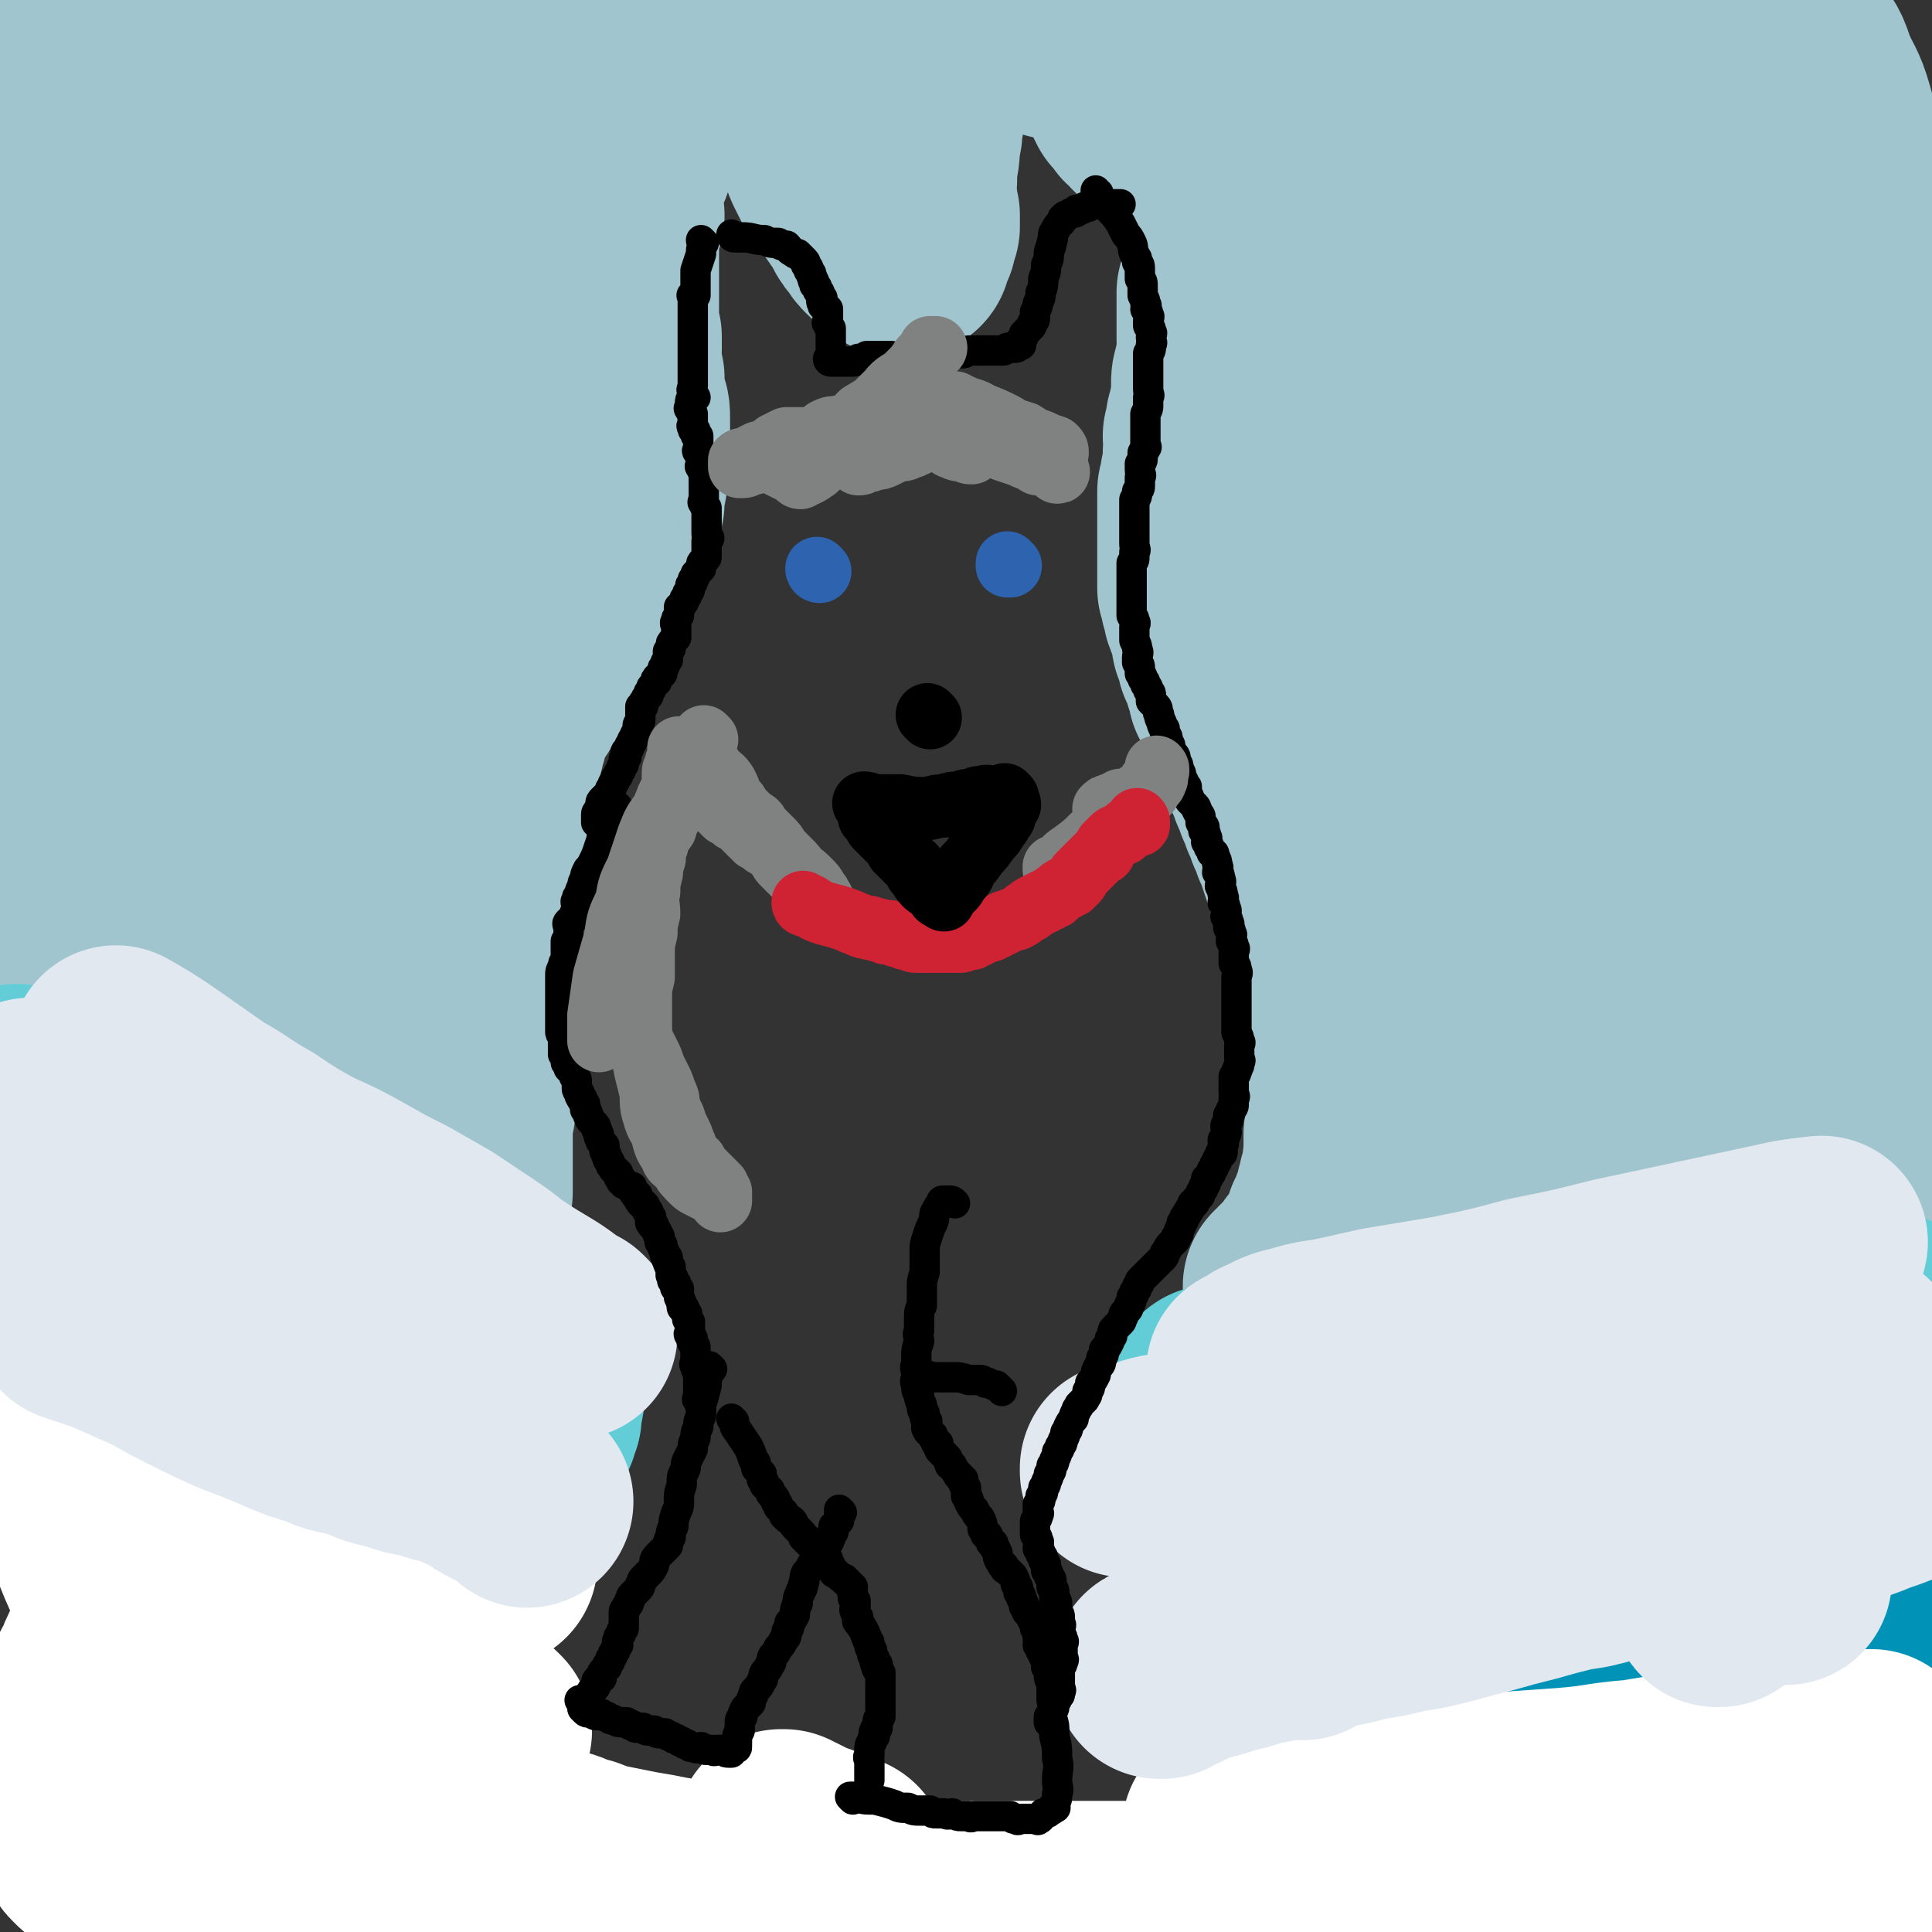 <svg viewBox='0 0 700 700' version='1.1' xmlns='http://www.w3.org/2000/svg' xmlns:xlink='http://www.w3.org/1999/xlink'><rect x="0" y="0" width="700" height="700" fill="#333333" stroke="none"/><g fill='none' stroke='#A0C5CF' stroke-width='77' stroke-linecap='round' stroke-linejoin='round'><path d='M3,4c0,0 -1,0 -1,-1 7,-2 8,-1 16,-3 15,-3 15,-3 29,-6 19,-4 18,-5 37,-9 24,-4 24,-4 47,-8 23,-3 23,-4 45,-6 12,-1 12,0 23,0 11,0 11,-1 22,-1 11,0 11,0 22,0 10,0 10,0 20,-1 6,0 6,-1 13,-1 '/><path d='M4,37c0,0 -1,0 -1,-1 7,-1 8,0 16,-2 14,-2 14,-2 29,-5 17,-4 17,-4 35,-8 23,-6 23,-5 45,-11 22,-6 22,-7 44,-13 12,-3 12,-3 25,-6 11,-3 11,-3 22,-6 12,-2 12,-2 24,-5 10,-2 10,-2 20,-5 10,-3 10,-3 19,-5 9,-3 9,-3 18,-5 8,-3 8,-2 15,-5 5,-2 5,-2 10,-4 '/><path d='M39,85c0,0 0,0 -1,-1 0,0 1,1 1,1 1,-2 1,-3 3,-5 3,-6 4,-5 8,-10 6,-8 5,-8 12,-15 10,-10 10,-10 21,-19 12,-11 13,-11 26,-20 15,-11 15,-11 31,-20 10,-7 10,-7 21,-13 '/><path d='M3,114c0,0 -1,0 -1,-1 6,-6 7,-7 14,-13 11,-12 11,-12 22,-23 13,-12 13,-12 27,-25 16,-14 16,-14 31,-29 14,-12 13,-12 27,-24 6,-5 6,-4 12,-9 4,-3 4,-3 8,-5 3,-2 3,-1 6,-3 2,0 2,-1 3,-1 1,0 0,1 0,1 -1,2 -1,3 -3,5 -4,4 -4,4 -8,8 -6,5 -6,5 -11,9 -8,6 -8,6 -15,12 -9,7 -9,7 -18,14 -10,8 -10,8 -20,16 -8,7 -9,7 -17,15 -6,7 -6,7 -12,14 -5,6 -5,6 -9,13 -5,6 -5,6 -9,13 -4,6 -4,6 -8,13 -4,6 -4,6 -8,13 -3,6 -2,6 -5,12 -2,5 -2,5 -4,10 -2,4 -1,4 -3,8 0,2 0,2 -1,5 0,1 -1,1 -1,2 0,1 0,1 0,2 0,0 0,0 0,0 0,-1 0,-1 1,-2 1,-1 1,-1 3,-2 3,-3 3,-3 6,-6 5,-5 5,-5 9,-9 4,-4 4,-5 9,-9 5,-5 5,-4 10,-9 5,-5 5,-5 10,-10 7,-6 7,-6 13,-12 8,-7 8,-7 17,-14 9,-8 10,-7 20,-15 10,-9 10,-9 20,-17 10,-8 10,-8 19,-16 9,-6 9,-6 18,-13 9,-7 9,-7 18,-13 7,-5 8,-5 15,-10 7,-5 7,-5 14,-9 5,-4 5,-4 11,-7 5,-2 5,-2 10,-4 3,-1 3,0 7,-1 2,0 2,-1 3,-1 1,0 2,0 2,0 0,1 -1,2 -1,2 -1,2 -2,2 -3,3 -3,3 -4,3 -7,5 -5,4 -5,4 -10,8 -8,5 -8,5 -16,11 -11,8 -11,7 -21,15 -13,10 -13,10 -25,19 -12,9 -12,9 -24,18 -10,8 -10,8 -20,16 -10,8 -10,7 -20,15 -8,7 -8,7 -15,14 -6,6 -6,6 -11,13 -5,6 -5,6 -9,13 -4,5 -4,6 -7,11 -3,5 -3,5 -7,10 -3,4 -3,4 -6,7 -2,4 -2,4 -4,8 -2,4 -1,4 -3,8 -1,4 -1,4 -2,8 -1,4 -1,4 -2,9 -1,4 -1,4 -2,7 0,4 -1,4 -1,7 0,3 0,3 0,6 0,3 0,3 0,6 0,3 1,3 1,6 0,4 0,4 0,7 0,4 0,4 0,7 0,3 0,3 0,6 0,3 0,3 0,6 0,4 0,4 0,7 0,3 0,3 0,7 0,3 0,3 0,6 0,4 -1,4 -1,7 0,3 0,3 0,6 0,3 0,3 0,6 0,3 1,3 1,6 0,3 0,3 0,5 0,3 1,3 1,5 1,4 0,4 1,7 0,3 1,3 1,6 0,4 0,4 0,8 0,4 -1,4 -2,7 0,4 0,4 -1,7 -1,3 -1,3 -1,6 0,3 0,3 0,6 0,2 0,2 0,4 0,1 0,1 1,2 0,1 0,1 0,1 0,-1 0,-1 0,-2 0,-1 0,-1 0,-2 0,-2 0,-2 0,-3 0,-3 0,-3 1,-6 0,-4 1,-4 2,-8 0,-5 0,-5 0,-10 2,-6 2,-6 3,-12 2,-7 2,-7 3,-14 2,-7 1,-8 2,-15 2,-8 2,-8 4,-16 2,-8 2,-8 4,-16 2,-9 2,-9 3,-18 2,-8 2,-8 3,-17 2,-8 2,-8 3,-16 2,-8 2,-8 3,-16 2,-9 2,-9 5,-17 2,-8 2,-8 5,-16 2,-8 3,-8 6,-16 3,-8 3,-8 7,-16 4,-8 4,-8 8,-16 4,-7 4,-7 8,-15 3,-6 3,-6 7,-13 4,-6 4,-6 7,-11 3,-5 3,-5 6,-9 3,-3 3,-3 6,-6 2,-2 2,-2 4,-4 1,-1 1,-1 2,-2 0,0 0,0 0,0 0,0 -1,0 -1,0 0,2 0,2 -1,3 -1,2 -1,2 -2,4 -1,2 -1,2 -1,5 -1,2 -1,2 -1,4 -1,4 0,4 -1,8 0,4 0,4 -2,8 -1,4 -1,4 -3,9 -2,4 -2,4 -4,9 -2,6 -2,6 -4,12 -3,7 -2,7 -5,14 -2,8 -2,8 -5,16 -3,8 -4,8 -7,16 -4,8 -4,8 -8,17 -3,8 -3,8 -6,16 -3,7 -3,7 -5,15 -3,8 -2,8 -4,15 -2,7 -2,7 -3,14 -2,7 -2,7 -3,14 -1,6 -1,6 -2,13 0,6 0,6 -1,13 0,5 0,5 -1,11 -1,5 -1,5 -1,11 -1,6 -1,6 -1,11 -1,5 -1,5 -1,11 -1,5 -1,5 -1,11 -1,5 -1,5 -1,10 -1,5 -1,5 -1,10 -1,5 -1,5 -1,10 -1,4 -1,4 -1,7 0,3 0,3 0,5 0,1 0,1 0,3 0,0 0,0 0,0 0,-1 0,-1 0,-1 1,-1 1,-1 1,-2 2,-3 2,-3 3,-6 1,-3 1,-3 2,-7 2,-4 2,-3 4,-8 2,-4 2,-4 3,-9 2,-6 2,-6 3,-11 3,-7 2,-7 5,-14 2,-8 3,-8 6,-16 4,-11 5,-11 9,-22 4,-13 4,-13 8,-26 4,-13 4,-13 9,-26 4,-13 4,-13 9,-25 4,-12 5,-11 10,-23 4,-10 4,-10 8,-20 4,-9 4,-9 7,-19 4,-9 4,-9 6,-18 3,-8 3,-8 5,-17 3,-8 3,-8 5,-16 2,-8 2,-8 4,-16 1,-6 1,-6 2,-13 1,-6 2,-6 2,-11 1,-5 0,-5 1,-9 0,-2 0,-2 1,-4 0,-1 0,-1 0,-2 0,0 0,0 0,0 0,0 -1,0 -1,0 0,2 0,2 -1,3 0,2 0,2 -1,4 0,3 0,3 -1,5 -1,4 -1,3 -2,7 -1,2 -1,2 -1,5 -1,4 -1,4 -1,7 -1,4 -1,4 -1,8 -1,4 -1,4 -2,9 -1,5 -1,5 -2,10 -1,7 -1,7 -3,13 -3,8 -2,8 -5,16 -3,10 -3,10 -6,20 -4,10 -4,10 -7,20 -4,10 -4,10 -8,20 -4,10 -4,10 -8,20 -3,9 -4,9 -7,19 -3,10 -3,10 -5,19 -3,9 -3,9 -5,18 -2,9 -2,9 -4,18 -2,9 -2,9 -4,18 -2,8 -3,7 -4,16 -2,7 -2,8 -3,16 -1,7 -1,7 -2,15 0,7 0,7 -1,13 0,7 0,7 0,13 0,6 0,6 0,12 1,5 1,5 1,10 1,5 1,5 2,9 1,3 1,3 1,7 1,4 1,4 1,7 1,3 1,3 2,6 2,2 2,2 3,5 1,1 1,1 2,3 1,1 1,1 2,2 1,1 1,1 2,2 0,0 0,-1 0,-1 2,-2 2,-2 3,-3 2,-3 2,-3 3,-6 2,-3 2,-3 3,-7 2,-5 1,-5 3,-10 2,-5 3,-5 5,-11 4,-8 4,-8 6,-16 5,-13 6,-13 9,-25 5,-16 5,-16 9,-31 3,-14 3,-14 6,-28 3,-13 3,-13 6,-26 3,-12 3,-12 6,-24 2,-11 2,-11 4,-22 2,-11 2,-11 4,-22 2,-10 2,-10 4,-20 2,-10 3,-10 5,-20 2,-9 2,-9 3,-19 2,-8 2,-8 3,-17 1,-8 1,-8 2,-15 1,-7 2,-7 3,-14 2,-6 2,-6 3,-13 2,-6 2,-6 4,-11 1,-6 2,-6 3,-11 2,-4 1,-5 2,-9 1,-4 2,-4 2,-8 1,-3 0,-3 1,-6 0,-2 0,-2 1,-4 0,-1 0,-1 0,-2 0,0 -1,0 -1,0 0,1 -1,0 -1,1 -1,1 0,1 -1,2 -1,2 -1,2 -1,4 -1,3 -1,3 -2,6 -1,2 -1,2 -1,5 -1,2 -1,2 -1,5 -1,2 -1,3 -1,6 -1,3 -1,3 -2,6 -1,5 -1,4 -2,9 -1,4 -1,4 -2,9 -1,6 -1,6 -2,12 -2,6 -2,6 -3,13 -2,7 -2,7 -4,14 -2,8 -2,8 -4,16 -3,8 -3,8 -5,17 -2,8 -2,8 -4,16 -2,8 -3,8 -4,16 -2,8 -2,8 -3,16 -2,8 -2,8 -4,17 -1,8 -2,8 -3,16 -2,8 -2,8 -3,15 -1,8 -1,8 -2,15 0,7 0,7 -1,14 0,7 -1,7 -1,13 -1,6 -1,6 -1,11 -1,6 -1,6 -1,11 -1,6 -1,6 -2,11 0,5 0,5 -1,11 0,4 -1,4 -2,9 -1,4 -1,4 -1,9 -1,4 -1,4 -1,8 -1,5 0,5 -1,9 0,4 0,4 -1,7 0,4 -1,4 -1,7 -1,3 -1,3 -1,6 0,4 0,4 0,7 0,3 0,3 0,6 0,3 0,3 0,6 0,3 0,3 0,5 1,3 0,3 1,5 0,2 0,2 1,5 0,2 1,2 1,4 1,1 1,2 1,3 1,2 1,2 2,3 1,2 1,2 2,3 1,1 1,1 2,2 2,1 2,1 3,2 1,1 1,1 2,2 2,1 2,1 3,2 2,1 2,1 4,2 2,1 2,1 3,1 2,1 2,1 3,1 2,1 2,0 3,1 1,0 1,0 2,0 1,0 1,0 2,0 1,-1 1,-1 2,-1 1,-1 1,-1 2,-2 1,-1 1,-1 2,-2 1,-1 1,-1 2,-2 1,-2 2,-2 2,-3 1,-2 0,-2 1,-3 0,-2 0,-2 1,-3 0,-2 0,-2 1,-3 0,-2 0,-2 1,-4 0,-2 0,-2 0,-4 0,-3 0,-3 0,-5 0,-3 0,-3 0,-5 0,-3 0,-3 0,-6 0,-3 0,-3 0,-5 0,-3 0,-3 1,-5 0,-3 0,-3 0,-5 0,-3 0,-3 0,-5 0,-3 0,-3 1,-6 0,-2 0,-2 0,-4 0,-3 0,-3 0,-5 1,-3 1,-3 1,-5 0,-3 0,-3 0,-6 0,-3 0,-3 0,-6 0,-3 0,-3 0,-6 0,-3 0,-3 1,-6 0,-2 0,-2 0,-5 0,-3 0,-3 0,-6 0,-3 0,-3 0,-6 0,-3 0,-3 0,-6 0,-4 0,-4 0,-7 0,-3 -1,-3 0,-6 0,-3 0,-3 1,-6 0,-3 0,-3 0,-6 0,-3 0,-3 0,-6 1,-3 1,-3 1,-6 1,-3 1,-3 2,-5 0,-3 1,-3 1,-5 1,-3 1,-3 2,-6 0,-2 1,-2 1,-5 1,-2 1,-2 1,-5 1,-2 1,-2 2,-4 1,-2 1,-2 2,-4 2,-2 2,-2 3,-4 1,-2 1,-2 2,-4 1,-2 1,-2 2,-4 2,-2 2,-2 3,-4 2,-1 2,-1 3,-3 2,-1 2,-1 3,-2 1,-2 1,-2 2,-3 1,-2 1,-2 2,-3 1,-2 1,-2 2,-4 0,-2 1,-2 1,-3 1,-2 0,-2 1,-4 0,-1 0,-1 1,-3 0,-1 1,-1 1,-2 1,-2 1,-2 1,-3 1,-2 1,-2 2,-3 1,-2 1,-2 1,-4 1,-2 1,-2 2,-3 0,-2 0,-2 1,-4 1,-2 1,-2 2,-4 1,-2 1,-2 1,-4 1,-2 1,-2 2,-4 0,-2 0,-2 0,-4 0,-2 1,-2 1,-4 0,-2 0,-2 0,-4 0,-2 0,-2 0,-4 0,-2 0,-2 0,-3 0,-2 0,-2 0,-3 0,-2 1,-2 1,-4 0,-2 0,-2 0,-4 0,-3 0,-3 -1,-5 0,-2 -1,-2 -1,-4 0,-3 0,-3 0,-6 -1,-2 -1,-2 -1,-5 -1,-2 0,-2 0,-5 0,-3 0,-3 0,-5 -1,-3 -1,-2 -1,-5 -1,-2 0,-2 0,-4 0,-3 0,-3 0,-5 0,-2 0,-2 0,-5 0,-2 0,-2 0,-5 0,-3 0,-3 0,-5 0,-3 0,-3 0,-6 0,-3 0,-3 1,-6 0,-1 0,-1 1,-3 0,0 0,0 0,0 -1,0 -2,0 -2,0 -1,-1 0,-2 0,-3 0,-2 0,-2 0,-3 0,-2 0,-2 1,-4 0,-1 0,-1 0,-2 1,-2 0,-2 1,-3 1,-3 2,-3 3,-5 1,-3 1,-3 2,-5 1,-3 1,-3 2,-5 1,-2 1,-2 2,-3 1,-2 1,-2 2,-3 1,-1 1,-1 2,-2 0,-1 0,-1 1,-1 1,-1 1,-1 2,-2 1,-1 1,-1 2,-2 2,-1 2,-1 3,-3 2,-1 2,-1 3,-2 2,0 2,0 3,-1 2,0 2,-1 3,-2 1,0 2,0 3,-1 1,-1 1,-1 2,-2 2,0 2,0 3,-1 2,0 2,0 3,0 2,0 2,-1 3,-1 2,0 2,0 3,-1 2,0 2,0 3,0 2,0 2,0 3,0 1,0 1,0 2,0 2,1 2,1 3,1 1,1 1,1 2,1 1,1 1,1 2,2 1,1 1,2 2,2 1,1 1,1 2,1 1,2 0,2 1,3 1,2 1,2 1,3 1,1 1,1 2,2 0,2 0,2 1,3 0,2 0,2 1,3 0,2 0,2 0,4 1,2 0,2 1,4 1,2 1,2 2,4 1,3 1,3 2,5 1,2 1,2 2,4 1,2 2,2 3,4 2,2 1,2 3,4 1,2 1,2 3,4 1,2 1,2 2,4 1,2 1,2 3,4 1,2 1,2 2,3 1,1 1,1 3,2 1,1 1,1 2,2 1,0 1,1 2,1 1,0 1,0 2,0 0,-1 0,-1 0,-2 1,-1 1,-1 1,-2 1,-1 1,-1 1,-2 0,-2 0,-2 1,-3 0,-2 0,-2 0,-4 -1,-2 -1,-2 -1,-3 0,-2 0,-2 0,-4 -1,-3 -1,-3 0,-6 0,-3 0,-3 0,-6 1,-3 1,-3 1,-7 1,-4 1,-4 1,-7 1,-4 1,-4 1,-7 1,-4 1,-4 1,-7 1,-3 0,-3 1,-5 1,-3 1,-3 2,-5 1,-2 1,-2 2,-3 1,-2 1,-2 2,-4 1,-1 1,-1 3,-3 1,-1 1,-1 3,-2 1,0 2,0 3,-1 2,0 2,0 3,-1 2,0 2,0 3,0 2,0 2,0 3,0 1,0 1,0 2,0 2,0 2,0 3,0 2,0 2,0 3,0 2,1 2,1 3,1 1,0 1,0 2,0 1,0 1,0 2,1 2,0 2,0 3,1 2,0 2,0 3,1 1,0 1,0 2,1 1,0 1,0 1,0 1,0 1,0 2,0 1,0 1,0 2,1 1,0 1,0 2,0 1,0 1,0 2,1 1,0 1,0 2,0 2,0 2,0 3,0 1,1 1,1 3,1 1,0 1,0 2,0 1,1 1,1 2,2 1,0 1,0 2,1 1,0 1,-1 3,0 1,0 1,1 3,2 1,0 1,0 2,0 1,1 1,2 2,3 1,1 1,0 2,2 1,0 0,1 1,2 1,0 1,0 2,1 1,1 1,1 2,2 1,0 1,0 2,1 1,0 1,1 2,2 1,1 1,1 2,1 1,1 1,1 2,2 1,1 1,1 2,2 1,1 1,1 2,2 1,1 1,1 2,2 1,2 1,2 2,3 1,1 1,1 2,2 1,2 1,1 2,2 1,2 0,2 1,3 1,1 1,1 1,2 1,2 1,2 1,3 0,2 0,2 0,3 1,2 1,2 1,3 0,2 0,2 0,3 0,2 0,2 0,4 0,2 0,2 0,3 0,2 0,2 0,3 0,2 0,2 0,4 0,2 0,2 0,4 0,2 0,2 0,3 0,2 0,2 0,4 0,2 0,2 -1,4 0,2 0,2 0,4 0,2 0,2 -1,3 0,2 0,2 -1,4 0,2 0,2 0,4 0,3 0,3 0,5 0,2 0,2 0,4 0,2 0,2 0,4 0,2 1,2 0,4 0,2 0,2 0,4 -1,2 -1,2 -1,4 -1,2 -1,2 -1,5 0,2 1,2 0,4 0,3 0,3 -1,5 0,2 0,2 -1,4 0,3 0,3 -1,5 0,3 1,3 0,6 0,2 0,2 0,4 0,3 0,3 -1,5 0,2 0,2 -1,5 0,2 0,2 0,5 0,3 0,3 0,6 0,3 0,3 0,6 0,2 0,2 0,5 0,2 0,2 0,4 0,3 0,3 0,5 0,2 0,2 0,4 1,2 1,2 1,4 1,2 1,2 1,4 1,3 1,2 2,5 1,2 0,2 1,4 0,2 0,2 1,4 1,2 1,2 1,4 1,2 1,2 2,4 1,2 0,2 1,4 1,2 1,2 1,4 1,2 1,1 2,3 1,1 0,1 1,3 1,2 1,1 1,3 1,2 1,2 2,4 1,2 1,1 2,3 1,2 0,2 1,4 1,2 1,2 2,4 1,2 1,2 2,5 1,2 1,2 2,5 1,2 1,2 2,5 1,2 1,2 2,5 1,2 1,2 2,5 1,2 1,2 2,5 1,2 1,2 2,5 1,3 1,3 2,6 1,3 1,3 2,6 1,3 1,3 2,6 1,3 1,3 2,6 1,2 1,2 1,5 1,3 1,3 2,6 1,2 0,2 1,5 1,3 1,3 1,6 1,2 1,2 1,5 0,2 0,2 0,5 1,3 1,3 1,6 1,2 1,2 1,5 1,2 1,2 1,5 0,2 0,2 0,4 0,2 0,2 0,5 1,2 1,2 1,4 1,2 0,2 0,4 0,2 0,2 0,5 0,2 1,2 0,4 0,2 0,2 -1,4 0,2 0,2 0,5 0,2 0,2 0,4 -1,2 0,2 -1,5 0,2 0,2 -1,4 0,2 0,2 -1,4 0,2 0,2 -1,4 0,2 -1,1 -1,3 -1,2 -1,2 -2,4 0,2 -1,2 -1,4 -1,1 -1,1 -1,3 -1,2 -1,2 -2,3 -1,2 -2,2 -3,3 -1,2 -1,2 -2,3 -1,1 -1,1 -2,2 -1,1 -1,1 -2,2 0,1 0,1 -1,2 0,1 0,0 -1,1 0,0 0,0 0,0 1,0 0,-1 0,-1 0,0 0,1 0,1 1,-1 1,-1 2,-1 1,-1 1,-1 3,-1 2,-1 2,-1 4,-2 3,-1 3,-1 5,-2 3,-1 2,-1 5,-3 3,-1 4,-1 7,-2 4,-1 4,-1 8,-2 4,-1 4,-1 8,-2 4,-1 4,-1 8,-1 5,-1 5,0 10,-1 5,0 5,-1 10,-1 6,-1 6,0 11,-1 6,0 6,0 12,-1 6,-1 6,-1 13,-2 6,-1 6,-1 13,-2 6,-1 6,-1 13,-2 6,-1 6,-1 12,-2 5,-1 5,-1 11,-1 5,-1 5,-1 10,-1 5,-1 5,0 9,0 4,0 5,-1 8,0 4,0 4,0 8,1 3,0 3,0 6,1 2,0 2,0 5,1 1,0 1,0 3,0 1,-1 1,-1 3,-1 1,0 1,0 3,-1 1,0 1,0 2,-1 1,-1 1,-1 2,-2 1,-1 1,-1 2,-3 0,-1 1,-1 1,-2 0,-1 0,-1 0,-3 0,-1 0,-1 0,-3 0,-2 0,-2 0,-4 0,-2 0,-2 0,-4 0,-2 0,-2 0,-5 0,-3 0,-3 0,-6 0,-3 0,-3 0,-7 0,-4 0,-4 0,-8 0,-6 0,-6 0,-11 0,-6 0,-6 0,-12 0,-6 0,-6 0,-13 0,-7 0,-7 0,-14 0,-7 -1,-7 -1,-15 0,-8 0,-8 -1,-16 0,-8 0,-8 0,-16 0,-7 0,-7 0,-15 0,-8 0,-8 -1,-16 0,-9 0,-9 -1,-18 0,-8 -1,-8 -1,-17 0,-8 0,-8 0,-17 0,-8 0,-8 -1,-17 0,-8 -1,-8 -2,-16 0,-9 0,-9 -1,-18 0,-9 0,-9 -1,-18 0,-8 0,-8 -1,-17 0,-9 0,-9 -1,-18 0,-8 -1,-8 -2,-17 -1,-8 0,-8 -2,-16 -1,-9 0,-9 -2,-17 -2,-8 -2,-8 -4,-15 -2,-7 -3,-7 -6,-14 -2,-6 -2,-6 -6,-11 -3,-5 -3,-6 -8,-10 -5,-3 -5,-3 -11,-6 -6,-3 -7,-3 -14,-5 -8,-2 -8,-2 -16,-3 -8,-1 -8,0 -17,0 -8,0 -8,0 -17,1 -9,0 -9,0 -17,1 -8,0 -8,0 -17,1 -7,1 -7,1 -15,2 -7,0 -7,0 -13,1 -6,0 -6,0 -11,1 -5,1 -5,1 -10,2 -3,0 -3,0 -7,1 -2,0 -2,0 -5,1 -2,0 -2,0 -4,2 -1,1 -1,1 -2,3 -1,1 -2,1 -2,3 -1,1 -1,1 -1,3 0,3 0,3 0,6 1,3 1,3 1,6 1,5 1,5 2,10 1,6 0,6 1,12 1,7 1,7 3,14 1,8 1,8 2,16 2,9 2,9 4,17 1,10 1,10 3,19 1,10 1,10 3,19 1,9 1,9 4,18 2,8 2,8 4,17 3,8 2,8 5,17 3,8 3,8 6,17 3,10 3,10 7,19 3,10 3,9 7,19 3,10 3,10 6,20 3,9 3,9 6,19 3,9 4,9 6,18 3,10 2,10 4,19 2,9 3,9 4,18 2,8 2,8 3,17 2,8 2,8 3,16 1,7 1,7 2,14 1,6 1,6 1,12 1,4 1,4 1,8 1,3 0,3 1,6 0,1 1,1 1,2 0,0 0,-1 0,-2 0,-2 0,-2 0,-5 -1,-6 -1,-6 -1,-12 0,-10 0,-10 0,-20 1,-16 1,-16 1,-33 1,-19 1,-19 1,-37 -1,-16 0,-16 -2,-32 -1,-14 -2,-14 -4,-28 -2,-14 -2,-14 -4,-28 -2,-13 -2,-13 -4,-26 -2,-13 -2,-13 -4,-26 -2,-13 -2,-13 -4,-26 -2,-11 -1,-11 -3,-22 -1,-9 -1,-9 -2,-19 -1,-8 -1,-8 -2,-17 -1,-7 -1,-7 -2,-14 -1,-4 -1,-4 -2,-9 0,-3 0,-3 -1,-5 0,-1 0,-2 0,-2 0,0 0,1 0,1 0,3 1,3 1,5 0,3 0,3 1,7 1,6 2,6 3,12 3,11 3,11 5,21 3,17 3,17 6,33 3,19 3,19 5,39 2,15 2,15 3,30 1,14 1,14 2,28 1,15 1,15 3,30 1,11 1,11 3,22 2,10 2,10 4,20 3,11 3,11 5,21 3,9 3,9 6,17 3,8 3,8 6,16 3,6 3,6 6,13 2,5 2,5 4,10 2,3 2,4 4,7 2,2 2,2 4,3 1,1 1,1 2,1 1,0 1,-1 2,-2 1,-3 0,-3 0,-7 0,-5 0,-5 0,-10 1,-9 1,-9 2,-19 3,-18 3,-18 5,-36 3,-20 4,-20 6,-41 2,-15 2,-15 4,-31 1,-15 1,-15 1,-30 0,-16 0,-16 0,-31 -1,-13 -1,-13 -3,-25 -2,-13 -2,-13 -4,-26 -3,-13 -3,-13 -5,-27 -3,-12 -3,-12 -5,-24 -2,-9 -2,-9 -4,-19 -2,-7 -2,-7 -4,-15 -2,-6 -2,-6 -4,-12 -1,-4 -1,-4 -3,-7 -1,-2 -1,-2 -2,-4 0,0 -1,0 -1,0 0,0 0,1 0,2 0,1 1,1 1,3 0,3 0,3 1,6 1,5 1,5 3,10 2,7 1,7 3,15 3,9 3,9 5,18 3,11 3,11 6,22 3,12 2,12 5,24 2,12 2,12 4,24 2,12 2,12 4,24 2,13 3,13 4,26 2,13 2,13 3,25 2,12 2,12 4,24 1,11 1,11 2,22 2,10 2,10 3,20 2,9 1,9 3,17 1,9 1,9 3,17 1,8 1,8 2,16 1,7 1,7 2,15 0,6 0,6 1,13 0,6 1,6 2,12 0,5 0,5 1,10 1,5 1,5 2,10 0,4 0,4 0,8 0,4 1,4 1,7 1,3 0,3 1,6 0,2 1,1 1,3 0,1 0,1 0,2 0,0 0,0 0,0 0,0 0,0 0,-1 -1,0 0,0 0,-1 0,-2 0,-2 0,-4 -1,-4 -1,-4 -1,-8 -2,-5 -2,-5 -3,-10 -2,-7 -2,-7 -4,-14 -2,-9 -2,-9 -5,-17 -2,-11 -2,-11 -5,-21 -4,-12 -4,-12 -7,-23 -4,-12 -4,-12 -8,-23 -3,-10 -3,-10 -7,-21 -4,-9 -3,-9 -7,-18 -4,-8 -5,-8 -9,-17 -4,-8 -4,-8 -9,-15 -4,-8 -4,-8 -9,-15 -5,-7 -5,-7 -10,-14 -4,-7 -4,-7 -9,-13 -4,-5 -5,-5 -9,-10 -4,-5 -4,-5 -8,-9 -4,-4 -4,-4 -8,-9 -4,-4 -4,-4 -8,-9 -3,-4 -3,-4 -7,-8 -4,-3 -4,-3 -7,-7 -4,-3 -4,-3 -7,-6 -3,-3 -3,-3 -6,-6 -3,-3 -4,-2 -6,-5 -4,-3 -3,-3 -6,-6 -3,-3 -3,-3 -6,-5 -3,-3 -3,-3 -6,-5 -2,-3 -2,-3 -5,-5 -2,-3 -2,-3 -5,-5 -2,-2 -2,-2 -4,-4 -2,-2 -2,-2 -3,-4 -2,-1 -2,-2 -3,-3 -2,-2 -2,-2 -3,-4 -2,-1 -1,-1 -3,-3 -1,-1 -1,-1 -2,-2 -2,-1 -2,-1 -3,-3 -1,-1 -1,-1 -2,-2 -1,-2 -1,-1 -2,-3 -1,-1 -1,-1 -2,-2 -2,-2 -2,-2 -3,-3 -1,-2 -1,-2 -2,-3 -1,-2 -1,-2 -2,-3 -1,-1 -1,-1 -2,-2 -1,-1 -1,-1 -2,-2 -1,0 -1,0 -2,-1 -1,-1 -1,-1 -1,-1 -1,0 -1,0 -1,-1 -1,-1 -1,-1 -2,-2 -1,0 -1,0 -1,-1 -1,-1 -1,-1 -1,-2 -1,0 -1,0 -2,-1 0,-1 0,-1 0,-1 0,0 0,0 -1,-1 0,-1 0,-1 -1,-2 0,-1 0,-1 -1,-2 0,-1 0,-1 -1,-2 0,-2 1,-2 0,-3 0,-2 0,-2 0,-3 0,-2 0,-2 -1,-3 0,-2 0,-2 0,-3 0,-2 0,-2 0,-3 '/></g>
<g fill='none' stroke='#63CDD7' stroke-width='77' stroke-linecap='round' stroke-linejoin='round'><path d='M7,396c0,0 -1,-1 -1,-1 4,6 5,7 10,13 6,8 6,8 13,15 6,7 6,7 12,13 5,7 5,7 11,13 7,7 7,7 15,14 6,5 6,5 12,9 5,4 5,4 10,7 4,2 4,2 9,4 4,2 4,2 8,4 4,1 4,1 8,3 4,1 4,2 7,3 3,1 3,1 7,2 2,1 2,1 5,2 2,0 2,0 4,0 2,0 2,0 4,0 1,-1 1,-1 3,-1 1,0 1,0 2,0 1,-1 1,-1 2,-1 1,-1 1,-1 1,-1 1,0 1,0 1,0 0,-1 0,-1 1,-1 0,-1 0,-1 0,-1 0,-1 0,-1 0,-1 0,-1 0,-1 1,-1 1,-1 1,-1 1,-1 1,-1 1,0 2,-1 1,0 1,-1 1,-1 1,0 1,0 1,0 1,-1 1,-1 1,-1 1,0 1,0 1,0 1,0 1,0 1,0 0,0 0,0 0,0 0,0 -1,-1 -1,-1 0,0 1,0 1,1 0,0 0,0 0,0 0,0 -1,-1 -1,-1 0,0 1,0 1,1 0,0 0,0 0,0 0,0 -1,-1 -1,-1 0,0 1,0 1,1 0,0 0,0 0,0 -1,0 -1,0 -2,0 -2,1 -2,1 -4,2 -2,1 -2,1 -5,2 -3,2 -3,2 -6,3 -4,2 -4,1 -7,3 -3,1 -3,1 -7,2 -3,1 -3,1 -6,2 -4,1 -4,2 -8,2 -4,1 -4,0 -8,1 -4,0 -4,1 -8,1 -4,0 -4,-1 -8,-1 -4,-1 -4,-1 -8,-2 -4,-1 -4,-1 -8,-1 -4,-1 -4,-1 -8,-2 -4,-1 -4,-1 -7,-2 -4,-1 -4,-1 -7,-3 -3,-1 -3,-1 -6,-2 -2,-1 -2,-1 -5,-3 -2,-1 -2,-1 -5,-3 -2,-2 -2,-2 -5,-4 -3,-2 -3,-2 -6,-4 -4,-2 -4,-2 -7,-4 -3,-1 -3,-1 -6,-3 -2,-1 -2,-1 -4,-2 -1,0 -1,0 -2,-1 0,-1 0,-1 -1,-2 0,0 0,0 0,0 0,-1 0,0 1,0 0,0 0,0 0,0 0,0 -1,-1 -1,-1 1,0 1,1 3,2 1,2 2,2 4,3 3,2 3,2 6,4 3,3 3,3 7,5 3,3 3,3 7,5 4,2 4,2 8,4 4,2 4,2 8,4 4,2 4,2 8,5 4,2 4,2 9,4 4,1 4,1 9,3 4,1 4,1 9,2 4,1 4,1 9,3 4,1 4,1 8,2 4,1 4,1 8,2 3,1 3,1 6,2 3,0 3,0 6,1 3,0 3,0 6,1 3,0 3,0 5,0 2,0 2,0 4,0 2,0 2,0 4,0 2,0 2,0 3,0 2,0 2,0 3,0 1,0 1,0 2,0 1,0 1,0 2,0 2,0 2,0 3,0 1,0 1,-1 2,0 2,0 2,0 3,0 2,0 2,0 3,1 2,0 2,0 3,0 2,0 2,0 3,0 2,0 2,0 4,0 1,0 1,0 3,0 1,0 1,0 3,0 1,0 1,0 3,0 1,0 1,0 2,0 1,0 1,0 2,0 1,0 1,0 2,0 1,0 1,-1 2,0 1,0 0,0 1,1 0,0 1,0 1,0 0,0 0,0 0,0 1,-1 1,-1 1,-1 1,-1 1,-1 2,-1 0,0 0,0 0,0 0,-1 -1,-1 0,-2 0,-1 0,-1 1,-1 0,-1 0,-1 0,-1 0,-1 0,-2 0,-3 0,-1 1,-1 1,-3 0,-1 0,-1 -1,-3 0,-1 0,-1 -1,-3 0,-1 0,-1 -1,-3 0,-2 0,-2 -1,-4 -1,-1 -1,-1 -2,-3 -1,-1 -1,-1 -1,-2 0,-1 0,-1 0,-1 0,-1 -1,-1 -1,-1 0,-1 0,-1 -1,-2 0,-1 0,-2 -1,-3 0,0 0,0 -1,0 0,-1 0,-1 0,-1 0,0 0,0 0,0 '/><path d='M441,505c0,0 -1,-1 -1,-1 0,0 0,0 0,1 0,0 0,0 0,0 1,0 0,-1 0,-1 0,0 0,0 0,1 0,0 0,0 0,0 1,0 0,-1 0,-1 0,0 0,0 0,1 0,0 0,0 0,0 1,0 0,-1 0,-1 0,0 0,0 0,1 0,0 0,0 0,0 1,0 1,-1 2,0 5,0 5,1 9,2 6,1 6,1 11,2 7,1 7,1 14,2 8,0 8,0 16,1 8,0 8,-1 17,-1 9,0 9,0 18,-1 10,-1 10,-1 19,-2 9,-1 9,-1 18,-3 9,-2 9,-2 18,-4 9,-1 9,-1 17,-3 8,-2 8,-2 16,-4 8,-1 8,-1 16,-3 6,-1 7,-1 13,-2 6,-1 6,-1 13,-3 5,-1 5,-1 9,-2 4,-1 4,-1 8,-2 2,-1 2,-1 5,-1 2,-1 2,-1 4,-2 1,0 1,0 2,0 0,0 0,0 0,0 0,0 0,-1 0,-1 -1,0 0,1 0,1 0,0 -1,-1 -2,0 0,0 0,0 -1,1 0,0 0,0 0,1 0,0 0,0 -1,1 -1,1 -1,1 -2,2 0,1 -1,1 -2,2 -1,2 -1,2 -3,3 -1,1 -1,1 -3,2 -2,1 -2,1 -4,2 -2,1 -2,2 -4,3 -3,1 -3,1 -6,2 -3,1 -3,1 -6,2 -3,1 -3,1 -6,2 -4,1 -4,1 -8,2 -4,1 -4,1 -8,2 -4,1 -4,1 -8,1 -4,1 -4,1 -8,1 -4,1 -4,0 -8,1 -4,0 -4,1 -8,1 -4,1 -4,0 -8,1 -4,0 -4,0 -9,1 -4,0 -4,0 -9,1 -5,0 -4,0 -9,1 -6,1 -6,1 -12,2 -6,0 -6,1 -12,1 -6,1 -6,1 -12,1 -6,1 -6,0 -13,1 -6,1 -6,1 -13,2 -6,1 -5,1 -11,2 -6,1 -6,1 -11,2 -5,0 -5,0 -10,1 -3,0 -3,0 -6,1 -3,0 -3,0 -6,1 -1,0 -2,0 -3,0 -1,0 -1,0 -1,1 0,0 0,0 -1,0 0,0 0,0 0,0 1,0 1,0 1,1 0,0 0,1 1,1 1,1 1,0 2,1 1,0 1,0 2,1 3,0 2,1 5,1 2,1 2,1 4,1 3,1 3,1 7,2 4,0 4,1 8,1 6,1 6,1 11,1 8,1 8,1 16,1 8,0 8,1 16,0 9,-1 9,-1 18,-2 9,-1 9,-1 18,-3 9,-1 9,-1 18,-2 9,-1 9,-2 18,-3 9,-1 9,-1 17,-1 8,-1 8,-1 16,-1 7,-1 7,-1 13,-1 6,-1 6,-1 11,-2 4,0 4,0 8,0 4,-1 4,-1 8,-1 3,0 3,0 5,0 2,-1 2,-1 4,-2 2,-1 2,-1 4,-2 1,-1 1,-1 2,-1 1,-1 1,-1 2,-1 0,-1 0,0 0,0 0,-1 0,-1 0,-1 1,0 1,0 2,0 1,-1 1,-1 3,-2 0,0 0,0 0,0 0,0 0,0 0,0 0,0 -1,-1 0,-1 0,0 0,0 1,1 1,0 1,0 1,0 0,0 0,0 0,0 0,0 0,0 -1,0 -1,0 -1,0 -2,0 -1,1 -1,1 -2,2 -2,1 -2,1 -3,1 -2,1 -2,1 -5,2 -3,1 -3,1 -6,1 -3,1 -3,0 -6,1 -3,0 -3,0 -6,1 -4,0 -4,0 -8,0 -4,1 -4,1 -8,2 -5,0 -5,0 -9,1 -6,1 -6,1 -11,2 -6,1 -6,1 -11,2 -6,1 -6,2 -12,3 -6,2 -6,2 -13,4 -7,2 -7,2 -14,4 -7,2 -6,2 -13,4 -7,1 -8,1 -14,3 -7,1 -7,2 -14,3 -7,1 -7,1 -13,2 -7,1 -7,0 -14,1 -5,1 -5,1 -11,2 -4,0 -4,0 -8,0 -4,0 -4,0 -7,0 -4,0 -4,0 -7,0 -3,-1 -3,-1 -5,-1 -2,-1 -2,-1 -4,-1 -1,-1 -1,0 -2,0 -1,0 -1,0 -1,0 0,0 0,0 -1,0 0,0 0,0 0,0 1,0 0,-1 0,-1 0,0 0,0 0,1 0,0 0,0 0,0 1,0 0,-1 0,-1 0,0 0,0 0,1 0,0 0,0 0,0 0,0 0,0 0,1 '/></g>
<g fill='none' stroke='#0093B7' stroke-width='77' stroke-linecap='round' stroke-linejoin='round'><path d='M8,501c0,0 -1,-1 -1,-1 3,3 4,4 8,8 4,4 4,4 9,7 5,4 5,4 11,9 8,5 7,5 15,10 10,5 10,5 19,9 8,4 8,4 16,6 6,3 6,3 13,5 7,2 6,2 13,4 6,1 6,1 12,2 6,1 6,1 11,2 6,1 6,1 11,2 5,0 5,0 9,1 4,0 4,0 8,0 3,0 3,0 6,0 2,0 2,0 5,0 1,-1 1,0 3,0 1,0 1,0 2,0 0,0 0,0 0,0 0,0 -1,-1 -1,-1 0,0 0,0 1,1 0,0 0,0 0,0 0,0 -1,-1 -1,-1 0,0 0,0 1,1 0,0 0,0 0,0 -1,0 -1,0 -2,0 -2,0 -2,0 -3,0 -3,0 -3,-1 -6,0 -4,0 -4,0 -8,0 -4,0 -4,0 -8,1 -6,0 -5,0 -11,1 -6,0 -6,0 -11,0 -7,-1 -7,-1 -13,-1 -7,0 -7,-1 -14,-1 -7,-1 -7,0 -13,-1 -7,-1 -7,-1 -13,-2 -6,-1 -6,-1 -13,-3 -5,-1 -5,0 -9,-2 -5,-1 -4,-2 -8,-4 -4,-1 -4,-1 -7,-3 -2,-1 -2,-1 -4,-1 -1,-1 -1,0 -2,0 0,0 0,0 0,0 '/><path d='M431,605c0,0 -1,-1 -1,-1 0,0 0,0 0,1 0,0 0,0 0,0 1,0 0,-1 0,-1 0,0 0,0 0,1 0,0 0,0 0,0 1,0 0,-1 0,-1 0,0 1,0 2,1 4,0 4,0 8,1 5,1 5,1 10,2 5,1 5,1 10,1 5,1 5,1 10,1 6,1 6,1 11,1 6,1 6,1 13,1 6,0 6,0 13,1 8,0 8,0 15,0 8,-1 8,-1 15,-2 7,-1 7,-1 13,-2 7,-1 7,-1 13,-3 7,-1 7,-1 13,-3 7,-1 7,-1 13,-3 7,-1 7,-2 13,-4 7,-2 7,-2 13,-4 6,-2 6,-2 12,-4 6,-2 6,-2 12,-4 5,-2 5,-2 10,-4 4,-2 4,-2 8,-4 4,-1 4,-1 7,-3 2,-1 2,-1 4,-2 2,-1 2,-1 4,-1 1,0 1,0 2,0 0,-1 0,0 1,0 1,0 1,0 1,0 0,0 0,0 -1,0 0,0 0,0 0,0 0,0 0,0 0,0 0,0 0,-1 0,-1 -1,0 0,0 0,1 0,0 0,0 0,0 0,0 0,-1 0,-1 -1,0 0,0 0,1 0,0 0,0 0,0 0,0 0,-1 0,-1 -1,0 0,0 0,1 0,0 0,0 0,0 0,0 -1,-1 0,-1 0,0 1,0 2,1 2,0 2,0 4,0 1,-1 1,-1 3,-1 0,-1 0,-1 1,-1 1,0 1,0 2,0 0,-1 0,0 0,0 0,0 0,0 0,0 0,0 0,-1 0,-1 -1,0 0,1 0,1 0,-1 0,-1 1,-1 0,-1 0,0 1,0 1,0 1,0 2,0 1,-1 1,-1 2,-1 0,0 0,0 0,0 0,0 0,0 0,0 0,0 0,-1 0,-1 -1,0 0,0 0,1 0,0 0,0 1,0 0,0 0,-1 1,0 0,0 0,0 1,0 1,0 1,0 2,1 '/></g>
<g fill='none' stroke='#FFFFFF' stroke-width='77' stroke-linecap='round' stroke-linejoin='round'><path d='M452,655c0,0 -1,-1 -1,-1 0,0 0,0 0,0 0,0 0,0 0,0 3,0 3,0 5,0 6,1 6,1 11,1 8,0 8,0 17,0 12,0 12,0 24,-1 15,-1 15,-1 30,-2 15,-1 15,-1 29,-2 13,-1 13,-2 26,-3 12,-2 12,-2 23,-3 10,-2 10,-2 20,-3 9,-1 9,-1 18,-2 6,-1 6,-1 13,-2 4,-1 4,0 8,-1 2,0 3,0 3,0 0,1 -1,1 -2,1 -3,1 -3,1 -6,2 -6,1 -6,1 -11,3 -8,2 -8,2 -16,4 -11,2 -11,2 -23,4 -13,2 -13,2 -26,4 -13,2 -13,2 -26,3 -13,1 -13,1 -26,1 -11,1 -11,1 -23,2 -11,1 -11,1 -21,1 -10,1 -10,1 -19,1 -8,0 -8,0 -15,0 -5,1 -5,1 -10,1 -3,0 -3,0 -6,0 -1,1 -1,0 -2,0 0,0 -1,0 -1,0 1,1 1,2 3,2 3,1 3,1 6,2 5,1 6,1 11,1 6,1 6,1 13,1 9,1 9,1 17,1 11,1 11,1 22,0 13,0 13,0 25,-1 13,-1 13,-2 26,-3 12,-1 12,-1 24,-2 11,-1 11,-1 22,-2 10,-1 10,-1 19,-2 9,0 9,0 18,-1 7,0 7,0 15,-1 7,0 7,0 13,0 6,0 6,0 12,0 4,0 4,0 8,0 2,1 2,1 4,1 1,1 1,1 3,1 0,0 0,0 1,0 1,1 1,1 1,1 0,0 0,0 0,0 0,1 0,0 0,0 -1,0 0,0 0,0 0,0 0,0 0,0 0,0 0,0 -1,0 -1,1 -1,1 -2,1 -2,1 -2,1 -4,1 -4,1 -4,1 -8,1 -5,1 -5,0 -10,1 -5,1 -5,1 -11,2 -5,1 -5,1 -11,2 -6,1 -6,1 -12,2 -7,1 -7,1 -14,2 -7,1 -7,1 -14,2 -7,1 -7,1 -15,2 -6,1 -6,1 -13,2 -7,1 -7,1 -13,2 -6,1 -6,1 -11,2 -6,1 -6,1 -11,1 -6,1 -6,0 -11,1 -6,1 -6,1 -11,1 -6,1 -6,1 -11,2 -6,1 -6,1 -11,2 -4,1 -4,0 -9,0 -4,1 -4,1 -9,1 -4,1 -4,0 -9,0 -4,0 -4,0 -8,0 -4,0 -4,0 -8,0 -4,0 -4,0 -8,0 -4,0 -4,0 -8,0 -4,0 -4,0 -8,0 -4,0 -4,0 -8,0 -4,0 -4,0 -8,0 -4,0 -4,0 -8,0 -4,0 -4,0 -9,0 -4,0 -4,0 -8,0 -4,0 -4,0 -8,0 -4,0 -4,0 -8,0 -4,0 -4,0 -8,0 -4,0 -4,0 -9,0 -4,0 -4,0 -9,0 -4,0 -4,0 -8,0 -4,0 -4,0 -8,0 -4,0 -4,1 -8,0 -4,0 -4,0 -9,-1 -4,0 -4,0 -8,0 -4,0 -4,1 -9,0 -4,0 -4,0 -8,-1 -4,0 -4,0 -9,0 -4,0 -4,1 -8,0 -5,0 -5,0 -10,-1 -5,0 -5,0 -10,-1 -5,0 -5,0 -10,0 -5,-1 -5,-1 -10,-1 -5,-1 -5,-1 -10,-2 -5,0 -5,0 -9,-1 -5,0 -5,0 -9,0 -5,-1 -5,-1 -10,-1 -5,-1 -5,-1 -10,-1 -5,-1 -5,0 -10,-1 -5,-1 -5,-1 -10,-2 -5,-1 -5,-1 -10,-2 -5,0 -5,0 -10,-1 -5,0 -5,0 -9,-1 -5,0 -5,0 -9,-1 -4,0 -4,0 -9,-1 -4,0 -4,0 -8,-1 -4,0 -4,0 -8,-1 -4,-1 -4,-1 -8,-2 -4,-1 -4,-1 -9,-3 -4,-1 -4,-1 -8,-2 -4,-1 -4,-1 -8,-2 -4,-1 -4,-1 -8,-2 -4,-1 -4,-1 -8,-2 -4,-1 -4,-1 -8,-2 -4,-1 -4,-1 -9,-2 -3,-1 -3,-1 -7,-2 -2,-1 -2,-1 -4,-2 -2,-1 -2,-1 -4,-2 0,0 -1,0 -1,-1 0,0 0,0 1,0 1,1 1,1 3,1 3,1 3,1 6,2 5,1 5,0 9,1 5,1 5,1 11,2 6,1 6,2 12,3 8,2 8,2 15,3 8,2 8,2 16,3 8,1 8,1 16,3 8,1 8,1 16,2 8,1 8,1 16,2 6,1 6,1 11,2 5,1 5,1 9,1 1,0 2,0 3,0 0,0 -1,1 -1,0 -2,0 -2,0 -4,-1 -4,0 -4,0 -7,-1 -5,-1 -5,-1 -10,-2 -7,-1 -7,-1 -13,-2 -8,-2 -8,-2 -16,-4 -8,-2 -8,-2 -17,-4 -8,-2 -8,-2 -16,-4 -8,-2 -7,-2 -15,-4 -7,-2 -7,-2 -13,-5 -4,-1 -4,-2 -8,-4 -3,-1 -3,-1 -5,-2 -1,-1 -2,0 -2,-1 0,-1 1,-1 2,-2 1,-1 1,-2 2,-2 3,-1 3,-1 6,-1 4,-1 4,-1 8,-2 5,0 5,-1 10,-1 5,-1 5,0 11,-1 7,0 7,0 13,0 7,1 7,0 13,1 6,1 6,2 13,3 4,1 4,1 9,2 4,1 4,1 8,2 2,1 1,1 3,1 1,1 1,0 2,0 0,0 0,0 0,0 -1,0 -1,1 -1,0 -2,0 -2,0 -3,-1 -4,0 -4,0 -7,-1 -4,-2 -4,-2 -8,-4 -5,-2 -5,-2 -10,-4 -6,-2 -6,-2 -12,-4 -5,-2 -5,-1 -11,-3 -5,-2 -5,-2 -10,-3 -4,-1 -5,-1 -9,-2 -3,0 -2,-1 -5,-1 -2,-1 -2,0 -4,0 -1,-1 -1,-1 -2,0 0,0 0,0 0,0 0,1 0,1 1,2 0,2 0,2 2,4 1,3 1,2 3,5 3,4 2,5 5,9 3,4 3,4 6,9 3,5 3,5 6,10 3,5 3,4 6,9 2,5 2,5 4,10 2,4 2,4 2,7 1,3 1,3 1,6 0,2 -1,2 -2,4 -1,1 0,2 -2,3 -1,1 -2,1 -4,1 -3,1 -3,1 -6,0 -3,0 -3,0 -7,-1 -4,-2 -4,-2 -9,-4 -5,-2 -5,-2 -11,-5 -6,-2 -6,-2 -11,-4 -6,-3 -6,-3 -11,-5 -4,-1 -4,0 -8,-2 -2,-1 -2,-1 -4,-3 -1,-1 -1,-1 -1,-2 0,-1 0,-1 1,-2 1,0 1,0 3,-1 3,0 3,0 6,-1 5,-1 5,-1 10,-2 6,-2 6,-2 12,-4 7,-2 7,-2 14,-3 7,-2 7,-2 14,-3 6,-1 7,-1 13,-2 6,0 6,0 12,-1 3,0 3,0 7,0 1,0 1,0 3,0 0,0 0,0 0,0 -1,0 -1,0 -2,-1 -2,0 -2,0 -3,-1 -3,0 -3,0 -6,-1 -3,-1 -3,-1 -7,-3 -4,-2 -4,-2 -8,-4 -3,-2 -3,-2 -7,-4 -4,-2 -4,-2 -8,-4 -3,-2 -3,-2 -6,-4 -2,-1 -2,-1 -4,-3 -2,-1 -2,-1 -4,-2 -1,-1 -2,-1 -3,-1 0,0 0,0 0,-1 0,0 0,0 0,0 1,1 1,1 2,1 1,1 1,1 2,1 3,1 3,2 5,3 5,1 5,1 9,3 5,2 5,3 11,5 5,2 5,2 11,4 7,2 7,2 13,4 6,1 6,2 12,3 4,1 4,1 8,2 3,1 3,1 5,1 2,0 2,0 3,0 1,0 1,1 1,0 -1,0 -1,0 -2,-1 -3,-2 -3,-1 -5,-3 -3,-2 -3,-2 -7,-4 -4,-3 -4,-3 -8,-5 -5,-3 -5,-3 -9,-6 -5,-3 -4,-4 -9,-6 -4,-3 -4,-3 -8,-5 -3,-3 -4,-2 -7,-5 -2,-1 -2,-2 -4,-4 -2,-1 -2,-1 -3,-1 -1,-1 -1,0 -1,0 0,0 0,0 0,0 2,0 2,-1 4,0 4,0 4,0 8,1 5,1 5,2 10,3 6,2 6,2 12,3 8,2 7,2 15,4 7,2 7,1 15,3 6,2 6,2 13,3 4,1 4,1 8,2 2,1 2,1 3,1 1,1 1,1 1,1 -1,1 -1,1 -2,1 -2,1 -2,0 -3,0 -2,1 -3,1 -4,0 -3,0 -3,0 -6,-1 -3,-1 -3,-1 -6,-2 -3,-1 -3,-1 -6,-2 -3,-1 -3,-1 -6,-2 -3,-1 -3,-1 -5,-2 -3,0 -3,0 -5,0 -2,0 -2,0 -4,0 -1,0 -1,0 -2,0 0,0 0,0 0,0 0,0 0,0 0,0 0,1 0,1 0,2 1,1 1,1 1,2 2,2 2,1 3,3 3,2 2,2 5,4 2,2 2,2 5,4 3,2 3,2 6,5 2,2 2,2 4,4 3,3 3,3 5,5 2,3 2,3 5,5 2,2 2,1 5,3 3,2 3,2 6,4 3,1 3,1 6,3 4,2 4,2 7,4 4,2 4,1 8,3 4,1 5,1 9,2 4,1 4,2 9,3 5,2 5,2 10,3 5,1 5,1 10,2 6,1 6,1 11,2 6,1 6,1 11,2 4,1 4,0 8,0 4,1 4,1 8,1 4,1 4,0 7,0 3,1 3,1 6,1 3,1 3,0 6,0 3,0 3,0 5,-1 2,0 2,1 3,0 1,0 1,0 2,-1 0,0 0,0 0,0 0,-1 0,-1 0,-2 -1,-1 -1,-1 -1,-2 -1,-2 -1,-2 -2,-3 -1,-1 -1,-1 -3,-2 -1,-2 -1,-2 -2,-3 -1,-2 -2,-1 -3,-3 -1,-1 -1,-1 -2,-2 -1,-1 -1,-1 -1,-1 0,0 0,0 0,-1 -1,0 -1,0 -1,0 0,0 0,0 0,0 2,1 2,1 3,1 2,1 2,1 4,2 2,1 2,1 4,2 2,1 2,1 5,2 2,1 1,1 3,2 1,1 1,0 3,0 0,0 0,0 0,0 -1,0 -1,1 -1,0 -1,0 -1,0 -3,0 -1,-1 -1,-1 -3,-1 -2,-1 -2,-1 -3,-1 -1,0 -1,0 -1,-1 0,0 0,0 0,0 0,1 -1,0 -1,0 0,0 1,0 2,-1 '/><path d='M66,623c0,0 0,-1 -1,-1 0,0 1,0 1,0 0,0 0,0 0,0 0,1 0,0 -1,0 0,0 1,0 1,0 0,0 0,0 0,0 0,1 0,0 -1,0 0,0 1,0 1,0 0,0 0,0 0,0 -1,0 -1,0 -1,-1 -3,-4 -3,-4 -5,-9 -4,-6 -4,-6 -7,-13 -5,-11 -5,-11 -10,-22 -6,-13 -6,-13 -11,-26 -5,-11 -5,-11 -10,-22 -4,-8 -4,-8 -8,-15 -2,-6 -2,-6 -5,-12 -2,-2 -2,-2 -3,-4 0,-1 0,-1 1,-1 1,2 1,2 3,4 4,3 4,3 8,7 6,5 6,5 11,12 7,7 7,8 14,16 8,10 8,10 16,19 7,9 7,9 15,18 6,7 6,7 12,15 4,5 4,5 8,11 3,3 3,3 5,7 1,1 2,2 2,3 0,0 -1,-2 -2,-3 -3,-3 -3,-3 -6,-6 -5,-5 -5,-4 -10,-9 -5,-7 -5,-7 -11,-14 -7,-8 -7,-8 -14,-16 -7,-10 -7,-10 -13,-19 -6,-9 -6,-9 -11,-17 -4,-5 -4,-5 -7,-10 -2,-2 -2,-2 -3,-4 0,-1 0,-1 0,-1 1,2 1,2 2,4 3,3 3,3 6,7 3,4 3,5 7,9 5,6 5,6 12,12 7,7 7,7 15,13 8,7 8,7 17,14 8,5 8,5 15,10 7,4 7,4 13,8 4,2 4,3 9,5 1,1 2,1 3,1 1,0 1,-2 0,-3 -1,-3 -2,-3 -4,-6 -3,-4 -4,-4 -7,-8 -5,-5 -4,-6 -8,-11 -5,-6 -5,-6 -9,-11 -4,-6 -4,-6 -8,-12 -3,-4 -3,-4 -6,-8 -2,-2 -2,-2 -4,-4 0,0 0,-1 0,0 2,0 2,0 3,1 3,2 3,2 5,4 4,4 4,4 9,7 5,4 5,4 11,8 6,4 7,4 13,8 8,4 8,4 15,8 7,3 7,3 14,6 5,2 5,2 9,4 3,1 3,1 5,2 1,0 1,-1 1,-1 -1,-1 -1,-1 -2,-3 -3,-2 -3,-2 -5,-5 -3,-3 -3,-2 -6,-5 -3,-3 -3,-3 -6,-6 -2,-2 -2,-2 -4,-5 -2,-1 -2,-1 -3,-3 0,-1 -1,-2 0,-3 0,-1 1,0 1,0 2,0 2,-1 4,0 2,1 2,2 4,3 4,2 4,2 7,4 4,2 4,2 8,4 4,2 4,2 7,4 3,1 3,1 6,2 2,1 2,1 4,2 0,0 1,0 1,0 -1,-1 -1,-1 -2,-2 -1,-1 -1,-1 -3,-2 -2,-1 -2,-1 -5,-3 -3,-1 -3,-1 -7,-2 -4,-1 -4,-1 -8,-1 -5,-1 -5,-1 -9,-1 -5,-1 -5,0 -10,0 -5,0 -5,-1 -10,0 -5,0 -5,0 -11,0 -5,1 -5,0 -11,1 -5,1 -5,1 -10,2 -5,1 -5,1 -10,3 -4,1 -4,1 -8,3 -4,2 -4,2 -8,4 -4,2 -4,1 -8,4 -3,2 -3,2 -5,5 -2,2 -2,2 -4,4 -2,3 -2,3 -4,6 -2,3 -2,3 -3,6 -2,3 -2,3 -3,6 -2,4 -2,4 -3,7 -2,3 -2,3 -3,6 -2,4 -2,4 -4,7 -2,4 -2,4 -4,8 -1,5 -1,5 -3,9 -2,4 -2,4 -4,8 -2,3 -2,3 -4,6 -1,1 -2,1 -3,2 '/><path d='M156,582c0,0 -1,-1 -1,-1 0,0 1,0 1,1 0,0 0,0 0,0 0,0 -1,-1 -1,-1 '/></g>
<g fill='none' stroke='#E1E8EF' stroke-width='77' stroke-linecap='round' stroke-linejoin='round'><path d='M191,544c0,0 -1,-1 -1,-1 0,0 0,0 1,1 0,0 0,0 0,0 -1,-1 -1,-1 -2,-2 -3,-2 -3,-2 -7,-4 -4,-2 -4,-2 -8,-5 -5,-2 -5,-2 -9,-4 -5,-1 -5,-1 -11,-3 -6,-1 -6,-1 -11,-3 -7,-1 -7,-2 -13,-4 -7,-2 -7,-1 -13,-4 -7,-2 -7,-2 -14,-5 -7,-3 -7,-3 -15,-6 -7,-3 -7,-3 -15,-7 -8,-4 -8,-4 -15,-8 -9,-4 -9,-4 -18,-8 -6,-2 -6,-2 -12,-4 '/><path d='M131,510c0,0 -1,-1 -1,-1 0,0 1,1 1,1 -2,-2 -3,-2 -6,-4 -4,-2 -4,-2 -9,-4 -5,-3 -5,-3 -11,-6 -7,-2 -7,-2 -14,-5 -8,-2 -8,-2 -15,-5 -9,-3 -9,-3 -16,-7 -9,-5 -8,-5 -16,-10 -9,-5 -9,-6 -18,-11 -6,-4 -6,-4 -12,-7 '/><path d='M154,481c0,0 -1,-1 -1,-1 0,0 1,1 1,1 -1,0 -1,-1 -2,-1 -4,-1 -4,-1 -8,-3 -4,-1 -4,-1 -8,-3 -5,-1 -5,-1 -10,-3 -5,-2 -5,-2 -10,-4 -7,-3 -7,-2 -13,-5 -7,-3 -7,-3 -13,-7 -6,-3 -6,-4 -12,-8 -7,-4 -7,-4 -13,-8 -7,-5 -7,-5 -13,-9 -8,-6 -8,-6 -15,-11 -8,-6 -8,-6 -16,-12 -5,-3 -5,-3 -10,-7 '/><path d='M207,483c0,0 -1,-1 -1,-1 0,0 0,0 1,1 0,0 0,0 0,0 -3,-2 -3,-2 -6,-4 -4,-3 -4,-3 -9,-6 -5,-3 -5,-3 -11,-7 -5,-4 -5,-4 -11,-8 -6,-4 -6,-4 -12,-8 -7,-4 -7,-4 -14,-8 -8,-4 -8,-4 -15,-8 -9,-5 -9,-5 -18,-9 -9,-5 -9,-5 -18,-11 -9,-5 -9,-6 -18,-11 -10,-7 -10,-7 -20,-14 -6,-4 -6,-4 -13,-8 '/><path d='M409,533c0,0 -1,-1 -1,-1 0,0 0,1 0,1 1,0 2,-1 3,-1 5,-1 5,-2 10,-3 8,-1 8,-1 17,-2 16,-2 16,-2 32,-4 20,-3 20,-2 40,-5 19,-2 19,-2 38,-4 18,-3 18,-2 36,-5 18,-3 18,-4 36,-7 16,-4 16,-4 33,-7 9,-2 9,-2 19,-4 '/><path d='M473,558c0,0 -1,-1 -1,-1 0,0 0,1 0,1 1,-1 1,-1 3,-2 5,-2 5,-1 11,-3 11,-3 11,-4 22,-7 15,-4 15,-3 30,-6 16,-3 16,-3 32,-5 17,-3 17,-3 34,-6 15,-3 15,-3 31,-7 9,-3 9,-3 18,-5 '/><path d='M455,498c0,0 -1,-1 -1,-1 0,0 0,0 0,1 0,0 0,0 0,0 1,0 -1,-1 0,-1 2,-1 3,-1 5,-3 5,-2 5,-3 10,-4 7,-2 7,-2 14,-3 9,-2 9,-2 18,-4 12,-2 12,-2 24,-4 15,-3 15,-3 30,-7 15,-3 15,-3 31,-7 14,-3 14,-3 28,-6 14,-3 14,-3 28,-6 9,-2 9,-2 18,-3 '/><path d='M472,592c0,0 -1,-1 -1,-1 0,0 0,0 0,1 0,0 0,0 0,0 1,-1 1,-1 2,-2 4,-2 4,-2 8,-4 7,-3 7,-4 14,-6 13,-5 13,-5 26,-8 17,-5 17,-5 33,-9 17,-5 17,-5 34,-9 15,-4 15,-4 31,-7 14,-3 14,-3 28,-6 8,-2 8,-2 16,-4 '/><path d='M421,606c0,0 -1,-1 -1,-1 0,0 0,0 0,1 0,0 0,0 0,0 1,0 0,-1 0,-1 0,0 0,0 0,1 0,0 0,0 0,0 1,0 -1,-1 0,-1 1,-1 2,0 5,-1 4,-2 4,-2 8,-4 5,-1 6,-1 11,-3 5,-1 5,-1 11,-3 6,-1 6,-1 11,-3 7,-1 7,-1 13,-3 8,-1 8,-1 15,-3 7,-1 7,-1 15,-3 7,-1 7,-1 15,-3 7,-2 7,-2 15,-4 7,-2 7,-2 15,-4 7,-2 7,-2 15,-4 7,-1 7,-1 14,-3 7,-2 7,-2 14,-4 7,-1 7,-1 14,-3 7,-2 7,-2 15,-4 7,-1 7,-1 14,-3 7,-2 7,-1 13,-3 13,-4 14,-3 26,-8 6,-2 6,-2 12,-5 3,-1 3,-2 6,-3 '/><path d='M623,580c-1,0 -1,-1 -1,-1 0,0 0,0 0,1 0,0 0,0 0,0 0,0 -1,-1 0,-1 2,-1 3,-1 5,-2 5,-2 5,-2 10,-4 5,-1 5,-1 10,-1 '/></g>
<g fill='none' stroke='#000000' stroke-width='11' stroke-linecap='round' stroke-linejoin='round'><path d='M255,88c0,0 -1,0 -1,-1 0,0 0,1 1,1 0,0 0,0 0,0 0,0 -1,0 -1,-1 0,0 0,1 1,1 0,0 0,0 0,0 0,0 -1,0 -1,-1 0,0 0,1 1,1 0,0 0,0 0,0 0,0 -1,0 -1,-1 0,0 0,1 1,1 0,0 0,0 0,0 0,0 -1,0 -1,-1 0,0 0,1 1,1 0,0 0,0 0,0 0,0 -1,0 -1,-1 0,0 1,1 1,1 -1,2 -1,2 -1,4 -1,3 -1,3 -2,6 0,2 0,3 0,5 0,1 0,1 0,3 0,0 0,1 0,1 -1,0 -1,0 -1,0 -1,0 0,0 0,1 0,1 0,1 0,1 0,1 0,1 0,1 0,1 0,1 0,2 0,0 0,0 0,0 0,0 0,0 0,1 0,0 0,0 0,1 0,1 0,1 0,1 0,1 0,1 0,2 0,0 0,0 0,1 0,1 0,1 0,1 0,1 0,1 0,1 0,1 0,1 0,2 0,1 0,1 0,2 0,1 0,1 0,1 0,1 0,1 0,2 0,1 0,1 0,2 0,1 0,1 0,2 0,2 0,2 0,3 0,1 0,1 0,2 0,1 0,1 0,2 0,1 0,1 0,2 0,1 -1,1 0,2 0,1 0,1 0,1 0,1 1,1 1,1 -1,0 -1,0 -1,0 -1,1 -1,1 -1,2 0,1 0,1 0,1 0,0 0,0 0,0 0,1 -1,1 0,1 0,1 0,1 1,2 0,1 0,1 0,1 0,1 0,1 0,1 0,1 0,1 0,2 0,0 0,0 0,0 0,0 -1,0 0,1 0,1 0,1 1,1 0,1 0,1 0,1 0,1 0,1 1,1 0,0 0,0 0,0 0,1 0,1 0,1 0,1 0,1 0,2 0,0 0,0 0,0 0,1 0,1 0,1 0,1 0,1 0,1 0,0 0,0 0,0 0,0 -1,0 0,1 0,0 0,0 1,1 0,0 0,0 0,0 0,1 0,1 0,1 0,1 0,1 0,1 0,1 0,1 0,1 0,1 -1,1 0,1 0,1 0,1 1,2 0,0 0,0 0,0 0,1 0,1 0,1 0,1 0,1 0,2 0,1 0,1 0,2 0,1 0,1 0,1 0,1 0,1 0,1 0,1 0,1 0,2 0,1 0,1 0,1 0,1 -1,1 0,1 0,1 0,1 1,2 0,1 0,1 0,2 0,1 0,1 0,2 0,0 0,0 0,1 0,1 0,1 0,1 0,1 0,1 0,2 0,0 0,0 0,0 0,0 0,0 0,0 0,1 0,1 0,1 0,1 0,1 1,2 0,0 0,0 0,0 -1,1 -1,1 -1,1 0,1 0,1 0,2 0,0 0,0 0,0 0,0 0,0 0,1 0,1 0,1 0,1 0,1 0,1 0,2 -1,1 -1,1 -1,1 -1,1 -1,1 -1,2 0,1 0,1 0,1 -1,1 -1,1 -1,1 -1,1 -1,1 -1,1 0,1 0,1 -1,2 0,1 0,1 0,1 -1,1 -1,1 -1,2 0,1 0,1 -1,2 0,1 0,1 -1,2 0,1 0,1 -1,2 0,1 -1,1 -1,1 0,1 0,1 0,1 0,1 0,1 0,2 -1,1 -1,1 -1,2 -1,1 0,1 0,2 0,1 0,1 0,2 0,1 0,1 0,2 -1,1 -1,1 -1,1 -1,1 -1,1 -1,2 0,1 0,1 0,1 -1,1 -1,1 -1,1 0,2 0,2 0,3 -1,1 -1,1 -1,2 -1,1 -1,1 -1,2 0,0 0,0 0,1 -1,1 -1,1 -1,1 -1,1 -1,0 -1,1 -1,0 0,1 0,1 -1,1 -1,1 -1,1 -1,1 -1,1 -1,1 0,1 0,1 -1,2 0,1 0,1 0,1 -1,1 -1,1 -1,1 0,1 -1,1 -1,2 0,0 0,0 0,1 -1,0 -1,0 -1,0 0,0 0,1 0,1 0,1 0,1 0,2 0,1 0,1 0,2 0,1 -1,1 -1,2 0,1 0,0 0,1 0,0 0,1 0,1 -1,1 -1,1 -1,2 -1,1 -1,1 -1,2 -1,1 -1,1 -1,2 -1,1 -1,1 -1,1 -1,1 0,1 0,2 0,1 -1,1 -1,1 0,1 0,1 0,2 -1,1 -1,1 -1,2 -1,1 -1,1 -1,2 -1,1 -1,1 -1,1 0,1 0,1 -1,2 0,1 0,1 -1,2 0,1 0,1 -1,2 -1,1 -1,1 -2,2 -1,1 0,2 -1,3 0,1 -1,1 -1,2 0,1 0,2 0,3 '/><path d='M224,293c0,0 -1,-1 -1,-1 0,0 0,0 1,1 0,0 0,0 0,0 0,0 -1,-1 -1,-1 0,0 0,0 1,1 0,0 0,0 0,0 0,0 -1,-1 -1,-1 0,0 0,0 1,1 0,0 0,0 0,0 0,0 -1,-1 -1,-1 0,0 0,0 1,1 0,0 0,0 0,0 0,0 -1,-1 -1,-1 0,0 0,0 1,1 0,0 0,0 0,0 0,0 -1,-1 -1,-1 0,0 1,0 1,1 0,0 -1,0 -1,1 -1,3 -1,3 -3,6 -2,4 -2,4 -3,7 -1,3 -1,3 -2,5 -1,2 -1,2 -2,3 -1,2 -1,2 -1,3 -1,2 -1,2 -1,3 -1,2 -1,2 -1,3 -1,1 -1,1 -1,2 -1,1 0,1 0,2 0,1 0,1 0,2 -1,1 -1,1 -1,2 -1,1 -1,1 -1,1 0,1 0,1 0,1 -1,0 -1,0 -1,0 -1,1 0,1 0,1 0,1 0,1 0,1 0,0 0,0 0,1 0,0 0,0 0,0 0,1 0,1 0,1 0,1 0,1 0,1 0,1 0,1 0,1 0,1 -1,1 -1,1 0,1 0,1 0,2 0,0 0,0 0,0 0,0 0,0 0,1 0,0 0,0 0,0 0,0 0,0 0,0 0,1 0,1 0,2 0,1 0,1 0,2 -1,1 -1,1 -1,2 -1,2 -1,2 -1,3 0,1 0,1 0,2 0,1 0,1 0,2 0,1 0,1 0,2 0,1 0,1 0,1 0,1 0,1 0,1 0,1 0,1 0,2 0,1 0,1 0,2 0,1 0,1 0,2 0,1 0,1 0,1 0,1 0,1 0,2 0,1 0,1 0,2 0,1 0,1 0,2 0,1 1,0 1,1 0,0 0,0 0,0 0,1 0,1 0,1 0,1 0,1 0,2 0,0 0,0 0,0 0,0 0,0 0,1 0,0 0,0 0,1 0,1 0,1 0,2 1,0 1,0 1,1 0,0 0,0 0,1 0,0 0,0 0,0 0,0 0,0 0,0 0,1 0,1 0,1 1,1 1,1 1,1 0,0 0,1 0,1 0,0 0,0 0,0 1,1 1,1 1,1 1,1 1,1 1,2 1,1 1,1 1,2 0,0 0,0 0,0 0,1 0,1 0,1 0,1 0,1 0,1 0,1 0,1 1,2 0,1 0,1 0,1 1,1 0,1 1,1 0,1 0,1 1,2 0,1 0,1 0,2 1,1 1,1 1,2 1,1 0,1 1,2 0,0 0,0 0,0 1,1 1,1 1,1 1,1 1,1 1,2 1,1 0,1 1,2 0,1 0,1 0,1 1,1 0,1 1,2 0,0 0,0 1,1 0,1 0,1 0,2 1,1 0,1 1,2 0,1 0,1 1,2 0,0 0,0 0,0 0,1 0,1 1,2 0,0 0,1 1,1 0,1 0,0 1,1 0,0 0,0 0,1 0,0 0,1 1,1 0,1 0,0 0,1 1,0 1,0 1,1 1,0 1,0 2,1 0,0 0,0 1,0 0,1 0,1 0,1 1,1 0,1 1,1 0,1 0,1 1,1 0,0 0,0 0,1 0,0 0,0 0,0 1,1 0,1 1,1 0,1 0,1 1,1 1,1 1,1 1,2 1,1 0,1 1,1 0,1 0,1 1,2 0,1 0,1 0,1 0,1 -1,1 0,1 0,1 0,1 1,1 0,1 0,1 1,2 0,1 0,1 1,2 0,1 0,1 0,2 1,0 0,0 1,1 0,1 0,1 0,1 1,1 0,1 1,2 0,0 0,0 0,1 0,0 1,0 1,1 0,0 -1,0 0,1 0,1 0,1 1,2 0,1 0,1 0,1 0,1 0,1 0,1 0,0 0,0 0,1 0,0 0,0 1,1 0,1 -1,1 0,1 0,1 0,1 1,1 0,1 -1,1 0,2 0,0 0,0 1,0 0,1 0,1 0,1 0,0 0,0 0,1 0,0 0,0 0,0 0,1 0,1 0,1 1,1 0,1 1,2 0,0 0,0 0,1 0,1 0,1 1,1 0,0 0,0 0,1 1,0 0,0 1,1 0,0 0,0 0,0 0,0 -1,-1 -1,-1 0,0 1,1 1,1 0,1 0,1 0,1 0,0 0,0 0,1 0,0 0,0 1,1 0,0 0,0 0,1 0,0 0,0 0,0 0,0 0,0 0,1 0,0 0,0 0,1 0,0 0,0 0,1 0,0 0,0 0,0 0,0 -1,0 0,1 0,0 0,0 1,1 0,1 -1,1 0,1 0,1 0,1 1,2 0,1 0,1 0,2 0,0 0,0 0,0 0,1 0,1 0,1 0,1 0,1 0,2 0,1 -1,1 0,2 0,1 0,1 1,2 0,0 0,0 0,1 0,1 0,1 0,2 0,0 0,0 0,1 0,0 0,0 0,1 0,0 0,0 0,0 0,0 0,0 0,1 0,0 0,0 0,1 0,1 0,1 0,2 0,1 -1,1 0,1 0,1 0,1 1,2 0,1 0,1 0,1 0,1 0,1 0,2 '/><path d='M266,515c0,0 -1,-1 -1,-1 0,0 0,0 1,1 0,0 0,0 0,0 0,0 -1,-1 -1,-1 0,0 0,0 1,1 0,0 0,0 0,0 0,0 -1,-1 -1,-1 0,0 0,0 1,1 0,0 0,0 0,0 0,0 -1,-1 -1,-1 0,0 0,0 1,1 0,0 0,0 0,0 0,0 -1,-1 -1,-1 0,0 0,0 1,1 0,0 0,0 0,0 0,0 -1,-1 -1,-1 0,0 0,0 1,1 0,0 0,0 0,0 0,0 -1,-1 -1,-1 0,0 0,0 1,1 0,0 0,0 0,0 0,0 -1,-1 -1,-1 0,0 0,0 1,1 0,0 0,0 0,0 0,1 0,2 1,3 2,3 2,3 4,6 1,2 1,2 2,5 1,1 1,1 1,3 1,1 1,1 2,2 0,1 0,1 0,2 1,1 1,1 1,2 1,1 1,1 2,2 0,1 0,1 1,2 1,1 1,1 1,2 1,1 1,1 1,2 1,1 1,1 2,2 0,1 0,1 0,1 1,1 1,1 1,1 1,1 1,0 2,1 1,1 0,1 1,2 1,1 1,1 2,2 1,1 1,1 1,2 1,0 1,0 1,1 1,1 1,1 1,1 1,1 1,1 1,1 1,1 1,0 2,1 1,0 0,1 1,1 0,1 0,1 1,1 0,0 0,0 0,1 0,0 0,0 1,1 0,0 0,0 1,0 0,1 0,1 0,1 1,1 1,1 1,2 0,0 0,1 1,1 0,1 0,1 1,1 1,1 1,1 1,1 1,1 1,1 2,1 0,1 0,1 1,1 0,1 0,1 1,1 0,1 0,0 1,1 0,1 -1,1 0,2 0,1 0,1 0,2 0,0 0,0 1,1 0,0 0,0 0,1 0,0 0,0 0,1 0,1 -1,1 0,2 0,1 0,1 1,2 0,0 0,0 0,1 0,0 -1,0 0,1 0,0 0,0 1,1 0,1 1,1 1,2 1,1 0,1 1,2 0,1 0,1 1,2 0,1 0,1 0,1 0,1 0,1 1,2 0,0 0,0 0,1 0,1 0,1 1,2 0,1 0,1 0,1 0,1 0,1 1,1 0,0 0,0 0,1 0,0 -1,0 0,1 0,0 0,0 1,1 0,0 0,0 0,1 0,0 0,0 0,0 0,0 0,0 0,1 0,0 0,0 0,0 0,0 0,0 0,1 0,1 0,1 0,2 0,0 0,0 0,0 0,1 0,1 0,1 0,1 0,1 0,2 0,1 0,1 0,2 0,1 0,1 0,1 0,1 0,1 0,2 0,1 0,1 0,2 0,1 0,1 0,1 -1,1 -1,1 -1,2 0,1 0,1 0,2 -1,1 -1,0 -1,1 -1,1 0,1 0,2 0,0 0,0 0,0 0,0 0,0 0,0 -1,1 -1,1 -1,2 -1,1 -1,2 -1,3 0,1 0,1 0,2 -1,1 0,1 0,2 0,1 0,1 0,2 0,0 0,0 0,0 0,1 0,1 0,1 0,2 0,2 0,3 0,1 0,1 0,1 '/><path d='M309,652c0,0 -1,-1 -1,-1 0,0 0,0 1,0 0,0 0,0 0,0 0,1 -1,0 -1,0 0,0 0,0 1,0 0,0 0,0 0,0 0,1 -1,0 -1,0 0,0 0,0 1,0 0,0 0,0 0,0 0,1 -1,0 -1,0 0,0 0,0 1,0 0,0 0,0 0,0 0,1 -1,0 -1,0 0,0 0,0 1,0 0,0 0,0 0,0 0,1 -1,0 -1,0 0,0 1,0 2,0 3,1 3,1 7,1 4,1 4,1 7,2 2,1 2,1 5,1 2,1 2,1 5,1 1,0 1,0 3,0 1,1 1,1 2,1 2,0 2,0 3,0 2,1 2,0 3,0 2,1 2,1 3,1 2,0 2,0 3,0 1,1 1,0 2,0 1,0 1,0 2,0 1,0 1,0 2,0 1,0 1,0 2,0 1,0 1,0 2,0 1,0 1,0 2,0 2,0 2,0 3,0 1,1 1,1 2,1 1,1 1,0 2,0 1,0 1,0 2,0 1,0 1,0 2,0 1,0 1,0 2,0 0,0 0,1 0,0 1,0 0,0 0,0 1,0 1,0 1,-1 1,0 1,0 1,-1 1,0 1,0 1,0 0,0 1,0 1,-1 1,0 1,0 2,-1 1,0 0,0 0,-1 1,-2 1,-2 1,-4 1,-2 0,-2 0,-5 0,-4 1,-4 0,-8 0,-4 0,-4 -1,-8 0,-4 0,-4 -1,-7 0,-3 1,-3 0,-6 0,-3 0,-3 0,-5 0,-2 -1,-2 -1,-4 0,-2 0,-2 -1,-3 0,-1 1,-1 0,-2 0,-1 0,-1 0,-1 0,-1 0,-1 -1,-1 0,-1 0,-1 -1,-2 0,-1 0,-1 -1,-2 0,-1 1,-1 0,-2 0,-2 0,-2 -1,-4 0,-1 0,-1 -1,-3 -1,-2 -1,-2 -2,-3 0,-1 0,-1 -1,-2 0,-1 0,-1 -1,-3 0,-1 0,-1 -1,-2 0,-2 0,-2 -1,-3 0,-1 0,-1 -1,-3 -1,-1 -1,-1 -2,-2 -1,-1 -1,0 -1,-1 0,0 0,-1 -1,-1 0,-1 -1,-1 -1,-2 -1,-1 0,-2 -1,-3 0,-1 -1,-1 -1,-2 0,-1 0,-1 -1,-1 0,-1 0,-1 -1,-2 0,-1 0,-1 -1,-1 0,-1 0,-1 -1,-2 0,-2 0,-2 -1,-4 -1,-1 -1,-1 -2,-3 -1,-1 -1,-1 -2,-3 0,-1 0,-1 -1,-2 0,-1 0,-2 0,-3 -1,-1 -1,-1 -1,-3 -1,0 -1,0 -1,-1 -1,-1 -1,0 -1,-1 -1,-1 -1,-1 -2,-3 -1,0 -1,0 -1,-1 -1,-1 0,-1 -1,-2 -1,-1 -1,-1 -2,-2 -1,-1 -1,-1 -1,-3 -1,0 -1,0 -1,-1 -1,-1 -1,-1 -1,-2 -1,-1 -2,-1 -2,-2 -1,-1 0,-1 0,-3 -1,-1 -1,-1 -1,-3 -1,-1 -1,-1 -1,-3 -1,-2 -1,-2 -1,-4 -1,-1 -1,-1 -1,-3 -1,-2 0,-2 0,-4 0,-2 -1,-2 0,-4 0,-2 0,-2 0,-3 0,-2 0,-2 1,-5 0,-2 -1,-2 0,-4 0,-2 0,-2 0,-4 0,-3 0,-3 1,-5 0,-3 0,-3 0,-6 0,-3 0,-3 1,-6 0,-4 0,-4 0,-7 0,-3 0,-3 1,-6 1,-3 1,-3 2,-5 1,-2 0,-3 1,-4 1,-2 1,-2 2,-3 0,-1 0,-1 1,-1 1,0 1,0 2,0 1,0 1,0 2,1 '/><path d='M334,499c0,0 -1,-1 -1,-1 0,0 0,0 1,1 0,0 0,0 0,0 0,0 -1,-1 -1,-1 0,0 0,0 1,1 0,0 0,0 0,0 0,0 -1,-1 -1,-1 0,0 0,0 1,1 0,0 0,0 0,0 0,0 -1,-1 -1,-1 0,0 0,0 1,1 0,0 0,0 0,0 0,0 -1,-1 -1,-1 0,0 0,1 1,1 2,0 2,-1 4,0 4,0 3,0 7,0 3,0 3,0 6,1 2,0 2,0 4,0 1,0 1,0 2,1 1,0 1,0 1,0 2,1 2,1 3,1 1,1 1,1 2,2 '/><path d='M398,70c0,0 -1,0 -1,-1 0,0 0,1 0,1 0,0 0,0 0,0 1,0 0,0 0,-1 0,0 0,1 0,1 0,0 0,0 0,0 1,0 0,0 0,-1 0,0 0,1 0,1 0,0 0,0 0,0 1,0 0,0 0,-1 0,0 0,1 0,1 1,0 1,0 1,1 2,2 2,2 4,5 2,2 2,2 4,5 1,2 1,2 2,4 1,1 1,1 2,3 1,2 0,2 1,4 1,2 1,1 1,3 1,1 1,1 1,3 0,1 0,1 0,3 1,1 1,1 1,3 0,2 0,2 0,3 1,2 1,2 1,3 1,1 0,1 0,2 1,1 1,1 1,2 1,1 0,1 0,2 0,1 0,1 0,2 1,1 1,1 1,2 1,1 0,1 0,2 0,2 1,2 0,3 0,2 0,2 -1,3 0,2 0,2 0,3 0,2 0,2 0,4 0,1 0,1 0,3 0,2 0,2 0,3 0,2 1,2 0,3 0,2 0,2 0,3 0,1 0,1 -1,3 0,1 0,1 0,2 0,2 0,2 0,3 0,1 0,1 0,2 0,1 0,1 0,2 0,1 0,1 0,2 0,0 0,0 0,0 0,1 1,1 0,1 0,1 0,1 -1,2 0,1 0,1 0,2 0,1 0,1 -1,2 0,1 0,1 0,2 0,2 1,2 0,3 0,2 0,2 0,3 0,1 0,1 -1,2 0,2 0,2 -1,3 0,2 0,2 0,4 0,2 0,2 0,3 0,2 0,2 0,3 0,1 0,1 0,2 0,1 0,1 0,2 0,1 0,1 0,2 0,2 1,2 0,3 0,1 0,1 0,2 0,1 0,1 -1,2 0,1 0,1 0,2 0,0 0,0 0,1 0,1 0,1 0,1 0,1 0,1 0,2 0,1 0,1 0,2 0,1 0,1 0,1 0,1 0,1 0,2 0,2 0,2 0,3 0,1 0,1 0,2 0,2 0,2 0,3 1,1 1,1 1,2 1,1 0,1 0,2 0,1 0,1 0,2 0,2 0,2 0,3 1,2 1,2 1,3 1,2 0,2 0,3 0,1 0,1 0,2 1,1 1,1 1,2 0,1 0,1 0,2 1,1 1,1 1,2 1,1 1,1 1,2 1,1 1,1 1,2 1,1 1,1 1,2 0,1 0,1 0,2 1,1 1,1 2,2 1,1 0,2 1,3 0,1 0,1 1,3 0,1 0,1 1,2 0,2 0,2 1,3 0,1 0,1 1,3 0,1 0,1 1,3 1,1 1,1 1,3 1,1 1,1 1,3 1,1 1,1 1,3 1,1 1,1 1,2 1,1 1,1 1,1 0,1 0,1 0,2 1,2 1,2 1,3 1,1 1,1 2,2 1,1 0,1 1,2 0,1 1,1 1,2 0,1 0,1 0,2 1,1 1,1 1,1 1,1 0,1 0,2 1,1 1,1 1,2 1,1 0,1 0,2 1,1 1,1 1,2 1,1 1,1 1,2 1,0 1,0 1,1 1,2 1,2 1,3 1,2 0,2 0,3 1,1 1,1 1,2 1,2 0,2 0,3 1,2 1,2 1,3 1,2 0,2 0,3 1,1 1,1 1,2 1,1 0,2 0,3 1,1 1,1 1,2 1,1 0,1 0,2 1,1 1,1 1,2 1,1 0,1 0,1 0,1 0,1 0,2 1,1 1,1 1,2 1,1 0,1 0,2 0,1 0,1 0,2 0,1 0,1 0,2 1,1 1,1 1,2 1,2 0,2 0,3 0,1 0,1 0,3 0,1 0,1 0,2 0,1 0,1 0,2 0,2 0,2 0,3 0,2 0,2 0,3 0,1 0,1 0,2 0,2 0,2 0,3 0,1 0,1 0,2 1,2 1,2 1,3 1,1 0,1 0,2 0,1 0,1 0,2 0,1 0,1 0,2 0,1 1,1 0,2 0,1 0,1 0,1 -1,1 0,1 -1,2 0,1 0,1 -1,2 0,1 0,1 0,2 0,1 0,1 0,2 0,1 0,1 0,2 0,1 1,1 0,2 0,1 0,1 0,2 0,1 0,1 -1,2 0,1 0,1 -1,2 0,1 0,1 0,2 0,1 -1,1 -1,2 0,2 1,2 0,3 0,1 0,1 -1,2 0,1 1,1 0,2 0,1 0,1 0,2 0,1 0,1 -1,1 0,1 0,1 -1,2 0,1 0,1 -1,2 0,1 0,1 -1,2 0,1 0,1 -1,2 0,1 0,0 -1,1 0,0 1,0 0,1 0,1 0,1 -1,2 0,1 0,1 -1,2 0,1 0,1 -1,2 0,0 0,0 -1,1 0,1 0,1 -1,1 0,1 0,1 -1,2 0,1 -1,1 -1,2 -1,1 -1,1 -1,2 -1,1 -1,1 -1,2 -1,2 -1,2 -1,3 -1,1 -1,1 -1,2 -1,1 -1,1 -2,2 -1,1 -1,2 -2,3 0,1 0,1 -1,2 -1,1 -1,1 -2,2 -1,1 -1,1 -2,2 -1,1 -1,1 -2,2 -1,1 -1,1 -2,2 0,1 0,1 -1,2 0,1 0,1 -1,2 0,1 0,1 -1,2 0,1 0,2 -1,3 0,1 0,1 -1,2 -1,1 -1,1 -1,2 -1,1 0,1 -1,2 -1,1 -1,1 -2,2 -1,1 -1,1 -1,3 -1,1 -1,1 -1,2 -1,2 -1,2 -2,3 0,2 0,2 -1,3 0,2 0,2 -1,3 -1,2 -1,2 -1,3 -1,2 -1,2 -2,3 0,2 0,2 -1,3 0,2 0,1 -1,3 -1,1 -1,1 -2,2 0,1 -1,1 -1,2 -1,2 -1,2 -1,3 -1,1 -1,1 -2,3 0,1 0,1 -1,2 0,1 0,1 -1,3 0,1 0,1 -1,2 0,1 0,1 -1,2 0,1 0,1 -1,3 0,1 0,1 -1,2 0,2 0,2 -1,3 0,1 0,1 -1,3 0,1 0,1 -1,2 0,2 0,2 -1,3 0,2 0,2 -1,3 0,1 0,1 0,2 0,1 1,1 0,2 0,1 0,1 -1,2 0,2 0,2 0,3 0,1 0,1 0,2 1,1 1,1 1,2 1,1 0,1 0,3 1,1 1,1 1,2 1,1 1,1 1,2 0,1 1,1 1,2 0,1 0,1 0,2 1,1 1,1 1,2 1,1 1,1 1,2 0,1 0,1 0,2 1,1 1,1 1,2 0,1 0,1 0,2 1,1 1,1 1,2 0,1 0,1 0,3 1,1 1,1 1,2 0,1 0,1 0,2 1,1 0,1 0,2 0,1 0,1 0,2 1,1 1,1 1,2 1,1 0,1 0,2 0,1 0,1 0,2 0,1 0,1 0,2 0,1 1,1 0,2 0,1 0,1 -1,2 0,1 0,1 0,2 0,1 0,1 0,2 0,1 0,1 0,2 0,1 0,1 0,2 0,0 1,0 0,1 0,1 0,1 0,1 -1,1 -1,1 -1,1 0,1 0,1 -1,1 0,0 0,0 0,0 0,1 0,1 0,2 0,1 0,1 -1,2 0,1 0,1 0,1 0,0 0,0 0,0 0,1 0,1 -1,1 0,0 0,0 0,0 0,1 0,0 0,0 0,1 0,1 0,2 '/><path d='M258,496c0,0 -1,-1 -1,-1 0,0 0,0 1,1 0,0 0,0 0,0 0,0 -1,-1 -1,-1 0,0 0,0 1,1 0,0 0,0 0,0 0,0 -1,-1 -1,-1 0,0 0,0 1,1 0,0 0,0 0,0 0,0 -1,-1 -1,-1 0,0 0,1 0,2 -1,3 -1,3 -1,5 -1,4 -1,4 -2,7 0,2 0,2 0,4 -1,2 -1,2 -1,4 -1,2 -1,2 -1,4 -1,2 -1,2 -1,4 -1,2 -1,2 -2,4 -1,2 0,2 -1,4 -1,2 -1,2 -1,5 -1,3 -1,3 -1,5 0,3 0,3 -1,5 -1,3 -1,3 -1,5 -1,2 -1,2 -1,4 -1,1 -1,2 -1,3 -1,1 -1,1 -2,2 -1,1 -1,1 -2,2 -1,1 -1,2 -1,3 -1,2 -1,2 -2,3 -1,1 -1,1 -2,2 -1,1 0,1 -1,2 0,1 0,1 -1,2 -1,1 -1,1 -2,2 -1,1 0,1 -1,2 0,1 0,1 -1,2 0,1 -1,1 -1,2 0,2 0,2 0,3 0,2 0,2 0,3 -1,1 -1,1 -1,2 -1,1 -1,1 -1,2 -1,1 0,1 0,2 -1,1 -1,1 -1,2 -1,1 -1,1 -1,2 -1,1 -1,1 -1,2 -1,1 -1,1 -1,2 -1,1 -1,1 -1,1 -1,1 -1,1 -1,2 0,0 0,0 0,1 -1,0 -1,0 -1,0 -1,1 -1,1 -1,2 0,1 0,1 -1,2 -1,1 -1,1 -1,2 -1,1 -1,1 -1,1 -1,1 -1,1 -1,1 -1,1 -1,0 -1,0 0,0 0,0 0,0 0,0 0,0 0,0 0,1 -1,0 -1,0 0,0 1,0 1,0 0,1 0,1 0,1 0,1 0,1 0,1 0,0 0,0 0,0 0,1 0,1 0,1 1,1 1,1 1,1 1,1 1,0 2,0 1,1 1,1 1,1 1,1 1,0 2,0 0,0 0,0 1,0 1,1 1,1 2,1 1,1 1,1 2,1 2,1 2,1 3,1 1,0 1,0 2,0 1,1 1,1 2,1 1,1 1,1 2,1 1,0 1,0 2,0 1,1 1,1 2,1 1,0 1,0 2,0 1,1 1,1 2,1 1,0 1,0 2,0 1,1 1,1 2,1 1,1 1,1 2,1 1,1 1,1 2,1 1,1 1,1 2,1 1,1 1,1 2,1 2,1 2,0 3,0 1,1 1,1 2,1 1,0 1,0 2,0 1,1 1,0 2,0 1,0 1,0 2,0 1,1 1,1 2,1 0,0 0,0 1,0 0,0 0,0 0,0 0,0 0,0 0,-1 1,0 1,0 1,-1 0,0 1,1 1,0 0,0 -1,0 0,-1 0,-1 0,-1 0,-2 0,-1 0,-1 1,-3 0,-1 0,-1 0,-2 0,-2 0,-2 1,-3 0,-1 0,-1 1,-3 1,-1 1,-1 2,-2 0,-1 0,-1 1,-3 0,-1 0,-1 1,-2 1,-1 1,-1 2,-3 1,-1 0,-1 1,-3 1,-1 1,-1 2,-3 1,-1 0,-1 1,-3 1,-1 1,-1 2,-3 1,-1 1,-1 2,-3 1,-1 1,-1 1,-3 1,-1 1,-1 1,-3 1,-1 1,-1 2,-3 0,-2 0,-2 1,-4 0,-2 0,-2 1,-4 0,-1 1,-1 1,-3 1,-2 0,-2 1,-4 1,-1 1,-1 2,-3 1,-1 1,-1 2,-2 1,-1 1,-1 1,-3 1,-1 1,-1 2,-2 0,-1 1,-1 1,-1 1,-1 0,-1 1,-2 0,-1 0,-1 1,-2 0,-1 0,-1 0,-2 1,-1 1,-1 2,-2 0,-1 0,-1 0,-2 0,-1 0,-1 1,-1 0,0 0,0 0,0 0,0 -1,-1 -1,-1 0,0 0,0 1,1 0,0 0,0 0,0 0,0 -1,-1 -1,-1 '/><path d='M266,86c0,0 -1,0 -1,-1 0,0 0,1 1,1 0,0 0,0 0,0 0,0 -1,0 -1,-1 0,0 0,1 1,1 0,0 0,0 0,0 0,0 -1,0 -1,-1 0,0 0,1 1,1 0,0 0,0 0,0 0,0 -1,0 -1,-1 0,0 0,1 1,1 0,0 0,0 0,0 0,0 -1,0 -1,-1 0,0 0,1 1,1 0,0 0,0 0,0 0,0 -1,0 -1,-1 0,0 0,1 1,1 0,0 0,0 0,0 0,0 -1,0 -1,-1 0,0 0,1 1,1 0,0 0,0 0,0 0,0 -1,0 -1,-1 0,0 0,1 1,1 0,0 0,0 0,0 0,0 -1,0 -1,-1 0,0 0,1 1,1 0,0 0,0 0,0 0,0 -1,0 -1,-1 0,0 0,1 1,1 1,0 2,0 3,0 4,0 4,1 8,1 2,1 2,1 5,1 1,1 1,1 3,1 1,1 1,2 2,2 1,1 1,1 2,1 1,1 1,1 1,1 1,1 1,1 1,1 1,1 1,1 1,2 1,1 1,1 1,2 1,1 1,1 1,2 1,1 0,2 1,2 0,2 0,1 1,2 0,1 0,1 1,2 0,1 0,1 1,2 0,1 -1,1 0,2 0,1 0,1 1,1 0,1 0,1 1,1 0,1 0,1 0,2 0,0 0,0 0,0 0,0 0,0 0,1 0,1 0,1 0,1 0,1 -1,1 0,1 0,1 0,1 1,2 0,1 0,1 0,1 0,1 0,1 0,1 0,1 0,1 0,1 0,1 0,1 0,2 0,1 0,1 0,1 0,1 0,1 0,1 0,1 0,1 0,1 0,1 0,1 0,1 0,0 0,0 0,0 0,1 0,1 0,2 0,0 0,0 0,1 0,0 0,0 0,0 0,0 -1,0 -1,-1 0,0 0,1 1,1 0,0 0,0 0,0 0,0 -1,0 -1,-1 0,0 0,1 1,1 0,0 0,0 0,0 0,0 0,0 0,0 1,0 1,0 2,0 1,0 1,0 1,0 1,0 1,0 2,0 1,0 1,0 2,0 2,0 2,0 3,-1 2,0 2,0 3,-1 1,0 1,0 2,0 2,0 2,0 4,0 1,0 1,0 3,0 1,1 1,1 3,1 1,0 1,0 3,0 2,0 2,0 4,0 1,0 1,-1 3,-1 1,-1 1,-1 3,-1 1,0 1,0 3,0 2,0 2,0 4,0 1,0 1,0 3,0 1,0 1,-1 2,-1 1,0 1,0 2,0 1,0 1,0 2,0 1,0 1,0 2,0 1,0 1,0 2,0 1,0 1,0 2,0 1,0 1,0 2,0 1,0 1,0 2,-1 1,0 1,0 1,0 1,0 1,0 1,0 1,0 1,0 1,0 0,0 0,0 0,0 1,0 0,-1 0,-1 1,0 1,0 1,0 1,0 1,0 1,0 0,0 -1,0 -1,0 1,-1 1,-1 1,-1 0,-1 0,-1 0,-1 0,0 0,0 0,0 1,-1 1,-1 1,-2 1,-1 1,-1 2,-2 1,-1 1,-1 1,-2 1,-1 1,-1 1,-2 0,-1 0,-1 0,-2 1,-2 1,-2 1,-3 1,-2 1,-2 1,-4 1,-2 1,-3 1,-5 1,-3 1,-2 1,-5 1,-2 1,-2 1,-4 0,-2 1,-2 1,-4 1,-2 0,-3 1,-4 1,-2 1,-2 2,-3 1,-1 1,-1 1,-2 1,-1 1,-1 2,-1 1,-1 1,-1 2,-1 0,0 0,0 0,0 1,0 1,0 1,-1 2,0 2,0 3,-1 1,0 1,0 1,0 1,0 1,-1 2,-1 1,0 1,0 2,0 1,0 1,0 2,0 0,0 0,0 0,0 0,0 0,0 0,0 1,0 1,0 2,0 1,0 1,0 1,0 0,0 0,0 0,0 1,0 1,0 2,0 1,0 1,0 1,0 '/></g>
<g fill='none' stroke='#808282' stroke-width='23' stroke-linecap='round' stroke-linejoin='round'><path d='M295,166c0,0 -1,-1 -1,-1 0,0 0,1 1,1 0,0 0,0 0,0 0,-1 0,-1 1,-1 3,-3 4,-3 7,-6 5,-4 5,-5 9,-9 5,-3 5,-3 9,-6 4,-4 4,-4 7,-7 3,-2 2,-2 5,-5 1,-2 1,-2 3,-4 1,-1 1,-1 2,-2 0,0 1,0 1,0 -1,0 -1,0 -2,0 -1,2 -1,2 -3,4 -2,3 -2,3 -5,6 -3,3 -4,2 -7,6 -3,3 -3,3 -7,7 -3,3 -3,3 -7,6 -3,2 -3,2 -6,4 -3,2 -2,2 -5,4 -1,2 -1,2 -3,4 -1,1 -1,2 -2,3 -1,1 -1,1 -2,2 0,1 0,1 0,1 0,0 0,0 0,0 0,0 -1,0 -1,-1 0,0 1,0 1,0 1,-1 1,-1 2,-2 2,-2 2,-2 3,-3 2,-1 2,-1 3,-2 1,0 1,0 2,-1 0,0 0,0 1,0 0,0 0,0 0,0 -1,0 -1,0 -2,0 -2,0 -2,0 -4,0 -3,0 -3,0 -6,0 -2,0 -2,0 -5,1 -1,0 -1,0 -3,0 -1,0 -1,0 -3,1 -1,0 0,0 -1,1 -1,0 -1,0 -1,0 0,0 0,0 0,0 0,0 0,0 0,0 2,-1 2,-1 3,-1 3,-1 3,-1 6,-1 3,-1 3,-1 6,-1 2,-1 2,-1 5,-1 1,0 1,0 2,0 0,0 1,0 1,0 -1,0 -2,0 -3,0 -2,0 -2,1 -5,1 -3,1 -3,1 -7,1 -3,1 -3,1 -7,2 -3,0 -3,1 -6,1 -1,1 -1,1 -3,1 0,0 0,0 0,0 0,-1 0,-1 0,-2 1,-1 1,0 3,-1 2,-1 2,-1 4,-2 3,0 3,0 5,0 3,0 3,0 6,0 3,0 3,0 6,1 2,0 2,0 3,1 1,1 1,1 1,2 0,1 0,2 -1,2 -1,1 -1,1 -3,2 -1,0 -1,0 -3,0 -2,-1 -2,-1 -4,-2 -2,-1 -2,-1 -4,-2 -1,-1 -1,-1 -2,-2 0,0 0,0 0,-1 0,-1 0,-1 0,-2 1,-1 1,-1 2,-2 2,-1 2,-1 4,-2 2,0 2,0 4,0 4,0 4,0 7,0 4,0 4,0 7,0 3,1 3,1 6,1 2,1 2,1 4,2 1,0 1,0 2,0 0,0 1,1 1,1 0,0 -1,0 -1,0 -1,0 -1,0 -3,0 -2,0 -2,0 -4,0 -2,0 -2,0 -5,-1 -2,-1 -2,-1 -4,-2 -1,0 -1,0 -1,-1 -1,-1 -1,-1 -1,-1 1,-1 1,-1 2,-2 2,-1 2,-1 4,-1 3,-1 4,0 7,0 4,0 4,-1 8,0 4,0 4,1 8,1 4,1 4,1 8,2 4,1 4,1 7,2 3,1 3,1 6,2 2,0 2,1 4,1 1,1 1,1 1,1 0,0 0,0 0,0 0,0 0,0 0,0 -1,0 -1,0 -3,-1 -2,0 -2,0 -4,-1 -1,0 -1,-1 -3,-2 -1,-1 -1,-1 -2,-2 -1,0 -1,0 -1,-1 0,0 0,0 0,0 1,-1 1,-1 2,-1 2,0 2,0 4,0 3,1 3,1 6,1 3,1 3,1 6,2 2,1 2,1 5,2 2,1 2,2 5,2 2,1 2,1 4,1 1,1 1,1 3,2 1,1 1,1 2,2 0,0 0,0 0,0 0,0 0,0 0,0 0,0 0,-1 0,-1 -1,0 -1,0 -3,-1 -2,-1 -3,-1 -5,-2 -2,-2 -1,-2 -3,-4 -1,-2 -1,-2 -2,-4 0,0 0,0 -1,-1 0,0 0,0 0,0 0,0 0,0 0,0 2,0 2,0 3,0 2,1 2,2 4,3 2,1 2,1 5,3 2,2 2,2 4,3 1,2 1,2 3,3 1,1 1,1 1,2 1,1 1,1 1,2 0,0 0,0 0,0 1,0 0,0 0,-1 0,0 0,0 0,0 -1,0 -1,0 -3,-1 -2,-1 -2,-1 -5,-2 -3,-1 -3,-1 -5,-2 -3,-1 -3,-1 -6,-2 -2,-2 -2,-2 -5,-3 -2,-1 -2,-1 -5,-1 -2,-1 -2,-1 -5,-1 -2,0 -2,0 -4,0 -1,0 -1,0 -3,0 -1,0 -1,0 -2,0 -2,1 -2,0 -3,1 -1,0 -1,0 -3,1 -1,0 -1,0 -2,1 -1,0 -1,1 -3,1 -1,1 -2,1 -4,1 -2,1 -2,1 -4,2 -2,1 -2,1 -4,1 -2,1 -2,1 -4,1 -1,1 -1,1 -2,1 '/><path d='M347,147c0,0 -1,-1 -1,-1 0,0 0,1 1,1 0,0 0,0 0,0 0,0 -1,-1 -1,-1 0,0 0,1 1,1 0,0 0,0 0,0 0,0 -1,-1 -1,-1 0,0 1,1 2,1 4,2 4,1 7,3 5,2 5,2 9,4 3,2 4,2 7,3 3,2 3,2 6,3 2,1 2,1 5,2 1,1 1,1 1,2 '/><path d='M256,268c0,0 -1,-1 -1,-1 0,0 0,0 1,1 0,0 0,0 0,0 0,0 -1,-1 -1,-1 0,0 0,0 1,1 0,0 0,0 0,0 0,0 -1,-1 -1,-1 0,0 0,1 0,2 -3,3 -3,3 -5,7 -3,4 -3,4 -5,8 -3,5 -3,5 -5,10 -3,4 -3,4 -5,9 -2,6 -2,6 -4,12 -3,6 -3,6 -4,12 -3,6 -3,6 -4,13 -2,7 -2,7 -4,14 -1,7 -1,7 -2,14 0,4 0,4 0,9 '/><path d='M246,292c0,0 -1,-1 -1,-1 0,0 0,0 1,1 0,0 0,0 0,0 0,0 0,-1 -1,-1 0,0 0,1 -1,2 -1,3 -2,3 -3,7 -3,4 -3,4 -4,8 -2,4 -2,4 -3,7 -1,4 -1,4 -3,7 -1,3 -1,3 -2,6 0,3 0,3 0,5 0,3 0,3 0,5 0,3 0,3 0,5 0,3 0,3 0,5 0,4 0,4 0,7 0,3 0,3 0,6 0,3 0,3 1,6 0,3 0,3 1,6 1,2 1,2 2,5 1,2 1,2 2,4 1,2 1,2 2,5 1,2 1,2 2,4 1,2 1,2 2,5 1,2 1,2 1,4 1,3 1,3 2,5 1,3 1,3 2,5 1,2 1,2 2,5 1,1 0,2 1,3 1,2 2,2 3,3 1,2 1,2 2,3 1,1 1,1 2,2 1,1 1,1 2,2 1,1 1,1 2,2 0,1 0,1 1,2 0,1 0,1 0,2 0,0 0,0 0,1 0,0 0,-1 0,-1 0,0 0,0 0,0 0,0 0,0 0,0 0,0 0,0 -1,-1 0,0 0,0 0,0 -1,0 -1,0 -2,-1 -2,-1 -2,-1 -4,-2 -2,-1 -2,-1 -3,-2 -3,-3 -3,-3 -4,-5 -3,-3 -3,-2 -4,-5 -2,-3 -2,-3 -3,-7 -1,-3 -2,-3 -3,-7 -1,-3 -1,-4 -1,-8 -1,-4 -1,-4 -2,-8 -1,-5 -1,-5 -1,-9 -1,-4 -1,-4 -1,-9 0,-4 0,-4 0,-8 0,-4 0,-4 1,-8 0,-4 0,-4 0,-8 0,-4 0,-4 1,-8 0,-3 0,-3 1,-7 0,-4 -1,-4 0,-8 0,-3 0,-3 1,-7 0,-2 0,-2 1,-5 0,-3 0,-3 1,-5 0,-3 0,-3 1,-5 0,-2 1,-2 1,-4 1,-2 1,-2 1,-4 1,-2 1,-2 1,-4 1,-2 1,-2 2,-4 0,-2 0,-2 0,-4 0,-2 0,-2 1,-3 0,-2 0,-2 1,-3 0,-1 0,-1 0,-2 0,0 0,0 1,-1 0,0 0,0 0,0 0,0 0,0 0,0 0,0 -1,-1 -1,-1 0,0 1,1 1,2 1,1 1,1 1,1 1,1 1,1 1,1 1,1 1,1 1,2 1,1 1,1 2,2 0,1 1,1 1,2 1,2 0,2 1,3 1,2 1,2 2,3 1,1 1,1 1,2 1,1 1,1 2,2 1,1 1,1 2,2 1,1 1,1 2,2 2,1 2,1 3,2 1,0 1,0 2,1 1,1 1,1 2,2 1,1 1,1 2,2 1,1 1,1 2,2 2,1 2,1 3,2 2,1 2,1 3,2 1,1 1,1 2,2 1,2 1,2 2,3 1,1 1,1 2,2 1,1 1,1 2,2 2,1 2,1 3,2 1,1 1,1 2,2 1,1 1,1 2,2 0,0 0,1 1,1 0,1 1,0 1,1 1,0 0,0 1,1 0,0 0,0 0,0 0,0 -1,-1 -1,-1 0,0 0,0 1,1 0,0 0,0 0,0 0,0 0,0 -1,-1 0,0 0,0 0,0 0,-1 0,-1 -1,-2 -1,-2 -1,-2 -3,-4 -2,-2 -2,-2 -4,-3 -1,-2 -1,-2 -3,-4 -2,-2 -2,-2 -4,-4 -1,-2 -1,-2 -3,-4 -2,-2 -2,-2 -4,-4 -1,-2 -1,-2 -3,-3 -2,-2 -2,-2 -4,-4 -1,-2 -1,-2 -3,-4 -1,-3 -1,-3 -2,-5 -2,-3 -2,-2 -4,-4 -1,-2 -2,-2 -3,-4 -1,-2 -1,-2 -2,-4 -1,-1 0,-1 -1,-2 0,-1 0,-1 0,-1 0,0 0,0 0,0 '/><path d='M383,315c0,0 -1,-1 -1,-1 0,0 0,0 0,1 0,0 0,0 0,0 1,0 0,-1 0,-1 0,0 0,0 0,1 0,0 0,0 0,0 1,0 0,-1 0,-1 0,0 0,0 0,1 0,0 0,0 0,0 1,-1 1,-1 2,-1 2,-3 2,-3 5,-5 4,-3 4,-3 7,-6 3,-2 2,-2 5,-4 3,-2 3,-2 6,-4 2,-1 2,-1 4,-3 2,-1 2,-1 3,-3 1,-1 1,-1 2,-2 1,-2 1,-2 2,-3 1,-1 0,-1 1,-2 0,0 0,0 0,-1 0,0 0,0 0,0 0,-1 0,-1 0,-1 0,0 0,0 0,-1 0,0 0,0 0,0 0,0 0,0 0,0 1,0 0,-1 0,-1 0,0 0,0 0,1 0,0 0,0 0,0 1,0 0,-1 0,-1 0,0 0,0 0,1 0,0 0,0 0,0 0,0 1,0 0,1 0,1 0,1 0,1 -1,1 -1,1 -2,2 -1,1 0,1 -1,2 -1,1 -1,1 -2,2 -1,1 -1,1 -2,1 -1,1 -1,1 -3,2 -1,0 -1,0 -3,0 -1,1 -1,1 -2,1 -1,1 -1,0 -2,1 -1,0 -1,0 -2,1 '/></g>
<g fill='none' stroke='#CF2233' stroke-width='23' stroke-linecap='round' stroke-linejoin='round'><path d='M292,328c0,0 -1,-1 -1,-1 0,0 0,0 1,1 0,0 0,0 0,0 0,0 -1,-1 -1,-1 0,0 0,0 1,1 0,0 0,0 0,0 0,0 -1,-1 -1,-1 0,0 0,0 1,1 0,0 0,0 0,0 0,0 -1,-1 -1,-1 0,0 0,0 1,1 0,0 0,0 0,0 0,0 -1,-1 -1,-1 0,0 0,1 1,1 0,0 0,0 1,0 3,2 3,2 6,3 4,1 4,1 7,2 3,1 2,1 5,2 2,1 2,1 4,1 1,1 1,0 3,1 1,0 1,0 3,1 1,0 1,-1 2,0 1,0 1,0 2,1 2,0 2,0 3,1 1,0 1,0 2,0 1,1 1,1 2,1 1,0 1,0 2,0 1,0 1,0 2,0 1,0 1,0 2,0 1,0 1,0 2,0 2,0 2,0 3,0 2,0 2,0 3,0 1,0 1,0 2,0 1,0 1,-1 2,-1 1,0 1,0 2,0 1,-1 1,-1 2,-1 1,-1 1,-1 2,-1 2,-1 2,-1 3,-1 1,-1 1,-1 2,-1 1,-1 1,-1 2,-1 1,-1 1,-1 2,-1 2,-1 2,-1 3,-1 2,-1 2,-1 3,-2 1,-1 1,-1 2,-1 1,-1 0,-1 1,-1 1,-1 1,-1 2,-1 1,-1 1,-1 2,-1 1,-1 1,-1 2,-1 1,-1 1,-1 2,-1 1,-1 0,-1 1,-1 1,-1 1,-1 1,-1 1,-1 1,-1 2,-1 1,-1 1,-1 2,-1 1,-1 1,-1 2,-2 1,-1 0,-1 1,-2 1,-1 1,-1 2,-2 1,-1 1,-1 2,-2 1,-1 1,-1 2,-2 1,-1 1,-1 2,-2 1,0 1,0 1,-1 1,-1 0,-1 1,-2 1,-1 1,-1 2,-2 1,-1 1,-1 2,-1 1,-1 1,-1 2,-1 1,-1 1,-1 2,-2 1,0 1,0 2,-1 0,0 0,0 1,0 0,0 0,0 0,0 0,0 0,0 0,0 1,0 0,-1 0,-1 0,0 0,1 0,1 1,0 0,-1 0,-1 0,0 0,0 0,0 1,0 0,-1 0,-1 '/></g>
<g fill='none' stroke='#2D63AF' stroke-width='23' stroke-linecap='round' stroke-linejoin='round'><path d='M297,207c0,0 -1,-1 -1,-1 0,0 0,1 1,1 0,0 0,0 0,0 0,0 -1,-1 -1,-1 0,0 0,1 1,1 0,0 0,0 0,0 0,0 -1,-1 -1,-1 '/><path d='M366,205c0,0 -1,-1 -1,-1 0,0 0,1 0,1 0,0 0,0 0,0 1,0 0,-1 0,-1 0,0 0,1 0,1 0,0 0,0 0,0 1,0 0,-1 0,-1 '/></g>
<g fill='none' stroke='#000000' stroke-width='23' stroke-linecap='round' stroke-linejoin='round'><path d='M337,260c0,0 -1,-1 -1,-1 0,0 0,0 1,1 0,0 0,0 0,0 0,0 -1,-1 -1,-1 0,0 0,0 1,1 0,0 0,0 0,0 0,0 -1,-1 -1,-1 0,0 0,0 1,1 0,0 0,0 0,0 0,0 -1,-1 -1,-1 0,0 0,0 1,1 0,0 0,0 0,0 0,0 -1,-1 -1,-1 0,0 0,0 1,1 0,0 0,0 0,0 0,0 -1,-1 -1,-1 0,0 0,0 1,1 0,0 0,0 0,0 0,0 -1,-1 -1,-1 0,0 0,0 1,1 0,0 0,0 0,0 0,0 -1,-1 -1,-1 0,0 0,0 1,1 0,0 0,0 0,0 0,0 -1,-1 -1,-1 0,0 0,0 1,1 0,0 0,0 0,0 0,0 -1,-1 -1,-1 0,0 0,0 1,1 0,0 0,0 0,0 0,0 -1,-1 -1,-1 0,0 0,0 1,1 0,0 0,0 0,0 0,0 -1,-1 -1,-1 '/><path d='M314,292c0,0 -1,-1 -1,-1 0,0 0,0 1,1 0,0 0,0 0,0 0,0 -1,-1 -1,-1 0,0 0,0 1,1 0,0 0,0 0,0 0,0 -1,-1 -1,-1 2,0 2,1 5,1 4,0 4,0 8,0 5,1 5,1 9,1 3,0 3,-1 7,-1 3,-1 3,-1 6,-1 2,-1 2,-1 5,-1 1,-1 1,-1 3,-1 2,-1 2,0 3,0 1,0 1,0 2,0 1,0 1,0 1,0 1,0 1,0 1,0 1,0 1,0 1,0 0,0 0,0 0,0 1,0 0,-1 0,-1 0,0 1,1 1,1 0,1 0,1 0,1 0,1 0,0 0,1 1,0 1,1 0,1 0,1 0,1 -1,2 0,2 0,2 -1,3 -1,2 -1,2 -2,3 -1,2 -1,2 -3,4 -2,3 -2,3 -4,5 -2,3 -2,3 -4,5 -1,3 -1,3 -3,5 -1,2 -1,2 -2,3 -1,1 -1,1 -2,2 -1,1 -1,1 -1,2 0,0 0,0 0,0 -1,-1 -1,-1 -1,-1 -1,0 -1,0 -1,-1 -1,-1 -1,-1 -2,-2 -2,-1 -2,-1 -3,-2 -2,-2 -1,-3 -3,-4 -1,-3 -1,-2 -3,-4 -2,-2 -2,-2 -4,-4 -1,-2 -1,-2 -3,-4 -2,-2 -2,-2 -4,-4 -1,-1 -1,-1 -1,-2 -1,-1 -1,-1 -1,-1 0,0 0,0 0,0 0,0 -1,-1 -1,-1 '/></g>
</svg>